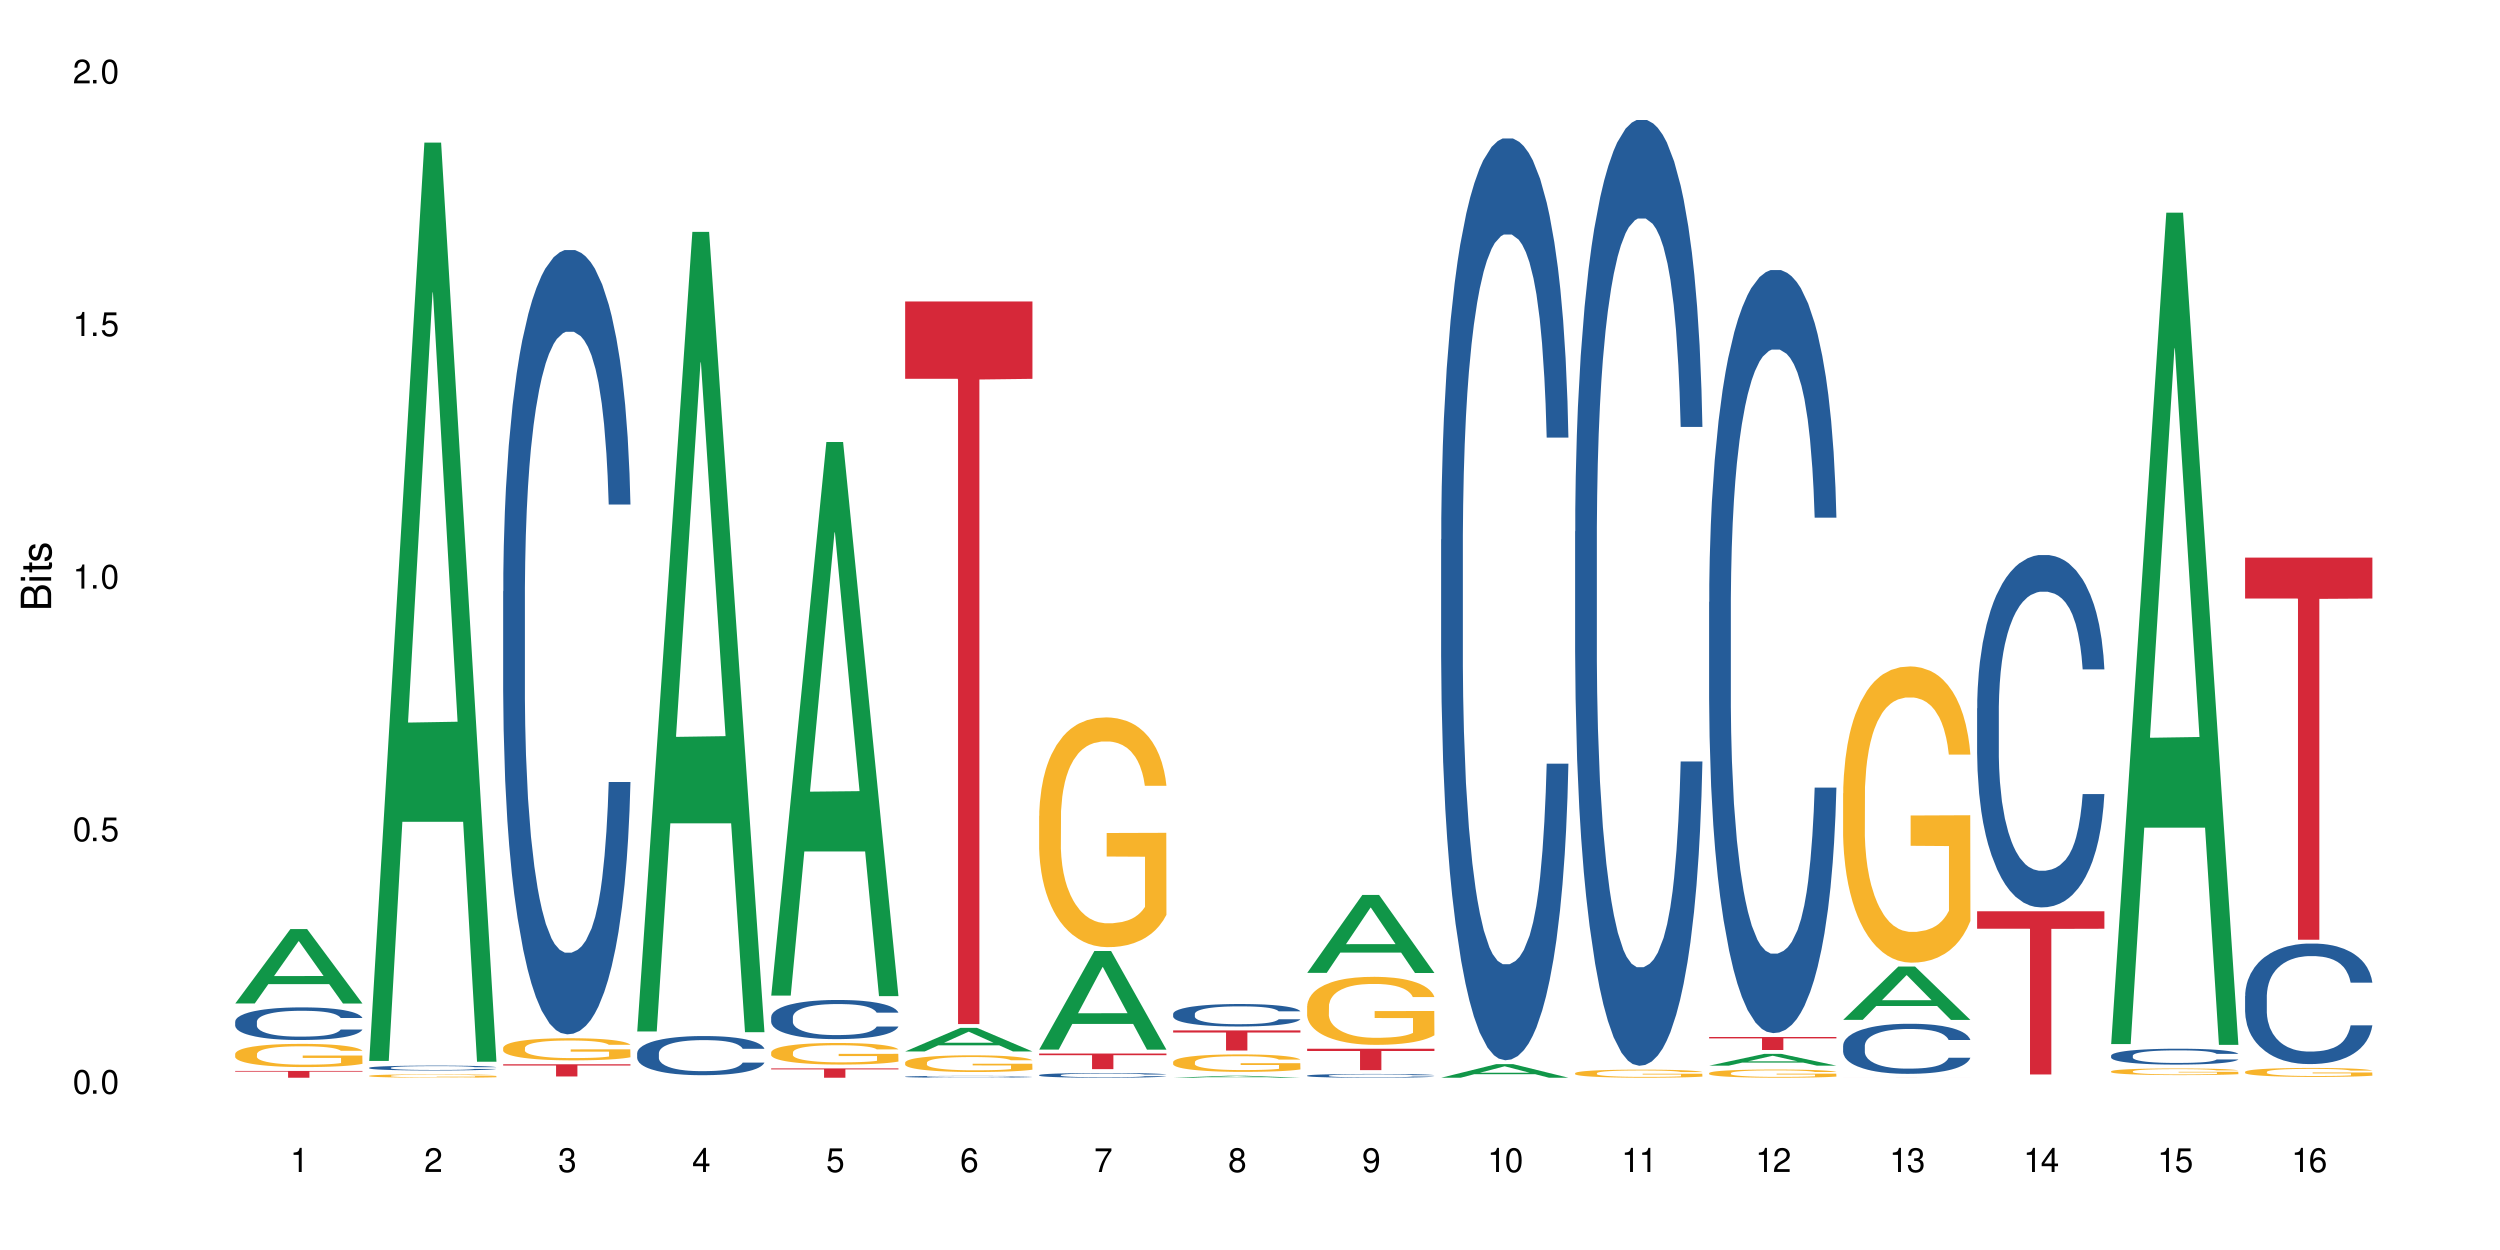 <?xml version="1.0" encoding="UTF-8"?>
<svg xmlns="http://www.w3.org/2000/svg" xmlns:xlink="http://www.w3.org/1999/xlink" width="720" height="360" viewBox="0 0 720 360">
<defs>
<g>
<g id="glyph-0-0">
</g>
<g id="glyph-0-1">
<path d="M 2.641 -6.938 C 2 -6.938 1.422 -6.656 1.078 -6.172 C 0.641 -5.562 0.406 -4.641 0.406 -3.359 C 0.406 -1.016 1.188 0.219 2.641 0.219 C 4.078 0.219 4.859 -1.016 4.859 -3.297 C 4.859 -4.641 4.656 -5.547 4.203 -6.172 C 3.844 -6.656 3.281 -6.938 2.641 -6.938 Z M 2.641 -6.188 C 3.547 -6.188 4 -5.25 4 -3.375 C 4 -1.406 3.562 -0.484 2.625 -0.484 C 1.734 -0.484 1.281 -1.438 1.281 -3.344 C 1.281 -5.25 1.734 -6.188 2.641 -6.188 Z M 2.641 -6.188 "/>
</g>
<g id="glyph-0-2">
<path d="M 1.828 -1 L 0.828 -1 L 0.828 0 L 1.828 0 Z M 1.828 -1 "/>
</g>
<g id="glyph-0-3">
<path d="M 4.562 -6.797 L 1.062 -6.797 L 0.547 -3.094 L 1.328 -3.094 C 1.719 -3.562 2.047 -3.734 2.578 -3.734 C 3.484 -3.734 4.062 -3.109 4.062 -2.094 C 4.062 -1.125 3.484 -0.531 2.578 -0.531 C 1.828 -0.531 1.375 -0.906 1.188 -1.672 L 0.328 -1.672 C 0.453 -1.109 0.547 -0.844 0.75 -0.594 C 1.125 -0.078 1.828 0.219 2.594 0.219 C 3.969 0.219 4.922 -0.781 4.922 -2.219 C 4.922 -3.562 4.031 -4.484 2.719 -4.484 C 2.25 -4.484 1.859 -4.359 1.469 -4.062 L 1.734 -5.969 L 4.562 -5.969 Z M 4.562 -6.797 "/>
</g>
<g id="glyph-0-4">
<path d="M 2.484 -4.938 L 2.484 0 L 3.328 0 L 3.328 -6.938 L 2.766 -6.938 C 2.469 -5.875 2.281 -5.734 0.984 -5.562 L 0.984 -4.938 Z M 2.484 -4.938 "/>
</g>
<g id="glyph-0-5">
<path d="M 4.859 -0.828 L 1.281 -0.828 C 1.359 -1.406 1.672 -1.781 2.5 -2.281 L 3.469 -2.828 C 4.406 -3.344 4.906 -4.062 4.906 -4.906 C 4.906 -5.484 4.672 -6.031 4.266 -6.406 C 3.859 -6.766 3.375 -6.938 2.719 -6.938 C 1.859 -6.938 1.219 -6.625 0.844 -6.031 C 0.609 -5.672 0.5 -5.234 0.484 -4.531 L 1.328 -4.531 C 1.359 -5.016 1.406 -5.281 1.531 -5.516 C 1.75 -5.938 2.188 -6.203 2.703 -6.203 C 3.469 -6.203 4.031 -5.641 4.031 -4.891 C 4.031 -4.344 3.719 -3.859 3.125 -3.516 L 2.234 -3 C 0.812 -2.172 0.406 -1.531 0.328 -0.016 L 4.859 -0.016 Z M 4.859 -0.828 "/>
</g>
<g id="glyph-0-6">
<path d="M 2.125 -3.188 L 2.578 -3.188 C 3.5 -3.188 3.984 -2.766 3.984 -1.922 C 3.984 -1.062 3.469 -0.531 2.594 -0.531 C 1.656 -0.531 1.203 -1 1.156 -2.016 L 0.312 -2.016 C 0.344 -1.453 0.438 -1.094 0.609 -0.781 C 0.953 -0.109 1.625 0.219 2.547 0.219 C 3.953 0.219 4.859 -0.625 4.859 -1.938 C 4.859 -2.828 4.516 -3.297 3.703 -3.594 C 4.344 -3.844 4.656 -4.328 4.656 -5.031 C 4.656 -6.219 3.875 -6.938 2.578 -6.938 C 1.203 -6.938 0.484 -6.172 0.453 -4.703 L 1.297 -4.703 C 1.312 -5.125 1.344 -5.359 1.453 -5.578 C 1.641 -5.969 2.062 -6.203 2.594 -6.203 C 3.344 -6.203 3.797 -5.75 3.797 -5 C 3.797 -4.516 3.609 -4.219 3.25 -4.047 C 3.016 -3.953 2.703 -3.922 2.125 -3.906 Z M 2.125 -3.188 "/>
</g>
<g id="glyph-0-7">
<path d="M 3.141 -1.672 L 3.141 0 L 3.984 0 L 3.984 -1.672 L 4.984 -1.672 L 4.984 -2.438 L 3.984 -2.438 L 3.984 -6.938 L 3.359 -6.938 L 0.266 -2.578 L 0.266 -1.672 Z M 3.141 -2.438 L 1 -2.438 L 3.141 -5.5 Z M 3.141 -2.438 "/>
</g>
<g id="glyph-0-8">
<path d="M 4.781 -5.125 C 4.609 -6.266 3.891 -6.938 2.844 -6.938 C 2.094 -6.938 1.422 -6.578 1.031 -5.953 C 0.594 -5.266 0.406 -4.422 0.406 -3.172 C 0.406 -2 0.578 -1.25 0.984 -0.641 C 1.359 -0.078 1.953 0.219 2.703 0.219 C 3.984 0.219 4.922 -0.75 4.922 -2.094 C 4.922 -3.375 4.062 -4.281 2.844 -4.281 C 2.172 -4.281 1.641 -4.031 1.281 -3.516 C 1.281 -5.234 1.828 -6.188 2.797 -6.188 C 3.391 -6.188 3.797 -5.797 3.938 -5.125 Z M 2.734 -3.531 C 3.547 -3.531 4.062 -2.953 4.062 -2.031 C 4.062 -1.156 3.484 -0.531 2.703 -0.531 C 1.922 -0.531 1.328 -1.188 1.328 -2.078 C 1.328 -2.938 1.906 -3.531 2.734 -3.531 Z M 2.734 -3.531 "/>
</g>
<g id="glyph-0-9">
<path d="M 4.984 -6.797 L 0.438 -6.797 L 0.438 -5.969 L 4.109 -5.969 C 2.5 -3.656 1.828 -2.234 1.328 0 L 2.219 0 C 2.594 -2.172 3.453 -4.047 4.984 -6.094 Z M 4.984 -6.797 "/>
</g>
<g id="glyph-0-10">
<path d="M 3.75 -3.656 C 4.469 -4.094 4.688 -4.438 4.688 -5.078 C 4.688 -6.172 3.844 -6.938 2.641 -6.938 C 1.438 -6.938 0.594 -6.172 0.594 -5.094 C 0.594 -4.438 0.812 -4.094 1.516 -3.656 C 0.734 -3.266 0.359 -2.703 0.359 -1.922 C 0.359 -0.656 1.281 0.219 2.641 0.219 C 3.984 0.219 4.922 -0.656 4.922 -1.922 C 4.922 -2.703 4.531 -3.266 3.75 -3.656 Z M 2.641 -6.188 C 3.359 -6.188 3.812 -5.75 3.812 -5.062 C 3.812 -4.406 3.344 -3.984 2.641 -3.984 C 1.922 -3.984 1.453 -4.406 1.453 -5.078 C 1.453 -5.75 1.922 -6.188 2.641 -6.188 Z M 2.641 -3.266 C 3.484 -3.266 4.062 -2.719 4.062 -1.906 C 4.062 -1.078 3.484 -0.531 2.625 -0.531 C 1.797 -0.531 1.219 -1.094 1.219 -1.906 C 1.219 -2.719 1.781 -3.266 2.641 -3.266 Z M 2.641 -3.266 "/>
</g>
<g id="glyph-0-11">
<path d="M 0.516 -1.578 C 0.672 -0.453 1.406 0.219 2.438 0.219 C 3.188 0.219 3.859 -0.141 4.266 -0.766 C 4.688 -1.453 4.891 -2.297 4.891 -3.547 C 4.891 -4.719 4.703 -5.453 4.312 -6.078 C 3.938 -6.641 3.344 -6.938 2.594 -6.938 C 1.297 -6.938 0.359 -5.969 0.359 -4.625 C 0.359 -3.344 1.234 -2.453 2.453 -2.453 C 3.094 -2.453 3.578 -2.672 4.016 -3.203 C 4 -1.484 3.469 -0.531 2.5 -0.531 C 1.906 -0.531 1.484 -0.906 1.359 -1.578 Z M 2.578 -6.203 C 3.375 -6.203 3.969 -5.531 3.969 -4.641 C 3.969 -3.797 3.391 -3.188 2.547 -3.188 C 1.734 -3.188 1.234 -3.766 1.234 -4.688 C 1.234 -5.562 1.797 -6.203 2.578 -6.203 Z M 2.578 -6.203 "/>
</g>
<g id="glyph-1-0">
</g>
<g id="glyph-1-1">
<path d="M 0 -0.953 L 0 -4.891 C 0 -5.719 -0.234 -6.344 -0.734 -6.797 C -1.188 -7.234 -1.812 -7.469 -2.5 -7.469 C -3.547 -7.469 -4.188 -7 -4.625 -5.875 C -4.984 -6.688 -5.625 -7.094 -6.531 -7.094 C -7.172 -7.094 -7.734 -6.859 -8.141 -6.391 C -8.562 -5.922 -8.75 -5.344 -8.75 -4.5 L -8.75 -0.953 Z M -4.984 -2.062 L -7.766 -2.062 L -7.766 -4.219 C -7.766 -4.844 -7.688 -5.203 -7.453 -5.5 C -7.219 -5.812 -6.859 -5.969 -6.375 -5.969 C -5.891 -5.969 -5.531 -5.812 -5.297 -5.5 C -5.062 -5.203 -4.984 -4.844 -4.984 -4.219 Z M -0.984 -2.062 L -4 -2.062 L -4 -4.781 C -4 -5.766 -3.438 -6.359 -2.484 -6.359 C -1.547 -6.359 -0.984 -5.766 -0.984 -4.781 Z M -0.984 -2.062 "/>
</g>
<g id="glyph-1-2">
<path d="M -6.281 -1.797 L -6.281 -0.797 L 0 -0.797 L 0 -1.797 Z M -8.75 -1.797 L -8.75 -0.797 L -7.484 -0.797 L -7.484 -1.797 Z M -8.75 -1.797 "/>
</g>
<g id="glyph-1-3">
<path d="M -6.281 -3.047 L -6.281 -2.016 L -8.016 -2.016 L -8.016 -1.016 L -6.281 -1.016 L -6.281 -0.172 L -5.469 -0.172 L -5.469 -1.016 L -0.719 -1.016 C -0.078 -1.016 0.281 -1.453 0.281 -2.234 C 0.281 -2.5 0.25 -2.719 0.188 -3.047 L -0.641 -3.047 C -0.609 -2.906 -0.594 -2.766 -0.594 -2.562 C -0.594 -2.141 -0.719 -2.016 -1.156 -2.016 L -5.469 -2.016 L -5.469 -3.047 Z M -6.281 -3.047 "/>
</g>
<g id="glyph-1-4">
<path d="M -4.531 -5.25 C -5.766 -5.25 -6.469 -4.422 -6.469 -2.969 C -6.469 -1.516 -5.719 -0.562 -4.547 -0.562 C -3.562 -0.562 -3.094 -1.062 -2.734 -2.562 L -2.516 -3.484 C -2.344 -4.188 -2.094 -4.469 -1.641 -4.469 C -1.047 -4.469 -0.641 -3.875 -0.641 -3 C -0.641 -2.453 -0.797 -2 -1.062 -1.75 C -1.25 -1.594 -1.422 -1.531 -1.875 -1.469 L -1.875 -0.406 C -0.422 -0.453 0.281 -1.266 0.281 -2.922 C 0.281 -4.5 -0.5 -5.516 -1.719 -5.516 C -2.656 -5.516 -3.172 -4.984 -3.469 -3.734 L -3.703 -2.766 C -3.891 -1.953 -4.156 -1.609 -4.594 -1.609 C -5.188 -1.609 -5.547 -2.125 -5.547 -2.938 C -5.547 -3.75 -5.203 -4.172 -4.531 -4.203 Z M -4.531 -5.25 "/>
</g>
</g>
</defs>
<rect x="-72" y="-36" width="864" height="432" fill="rgb(100%, 100%, 100%)" fill-opacity="1"/>
<path fill-rule="nonzero" fill="rgb(6.275%, 58.824%, 28.235%)" fill-opacity="1" d="M 67.73 289.004 L 67.77 288.984 L 83.633 267.574 L 88.449 267.574 L 104.391 289.027 L 98.789 289.027 L 94.797 283.426 L 77.289 283.426 L 73.371 289.004 L 67.73 289.004 L 78.973 281.109 L 93.191 281.09 L 86.102 271.082 L 86.023 271.059 L 85.945 271.121 L 78.934 281.09 L 78.973 281.109 Z M 67.73 289.004 "/>
<path fill-rule="nonzero" fill="rgb(14.51%, 36.078%, 60%)" fill-opacity="1" d="M 67.73 294.219 L 67.777 294.211 L 67.777 294.004 L 67.91 293.68 L 68.223 293.266 L 68.535 292.984 L 69.34 292.477 L 70.457 291.988 L 71.621 291.609 L 72.469 291.387 L 73.23 291.215 L 74.973 290.898 L 76.09 290.734 L 77.297 290.59 L 78.773 290.441 L 79.848 290.355 L 82.262 290.219 L 84.051 290.16 L 85.434 290.133 L 88.43 290.133 L 90.219 290.168 L 91.516 290.211 L 92.945 290.281 L 94.152 290.355 L 96.254 290.547 L 98.133 290.785 L 98.98 290.922 L 100.324 291.191 L 101.352 291.445 L 102.066 291.672 L 102.871 291.988 L 103.586 292.375 L 104.125 292.812 L 104.391 293.18 L 98.133 293.18 L 97.82 292.836 L 97.461 292.57 L 96.793 292.219 L 96.121 291.973 L 95.184 291.723 L 94.332 291.559 L 93.172 291.395 L 92.141 291.293 L 91.07 291.215 L 90.039 291.164 L 88.074 291.113 L 85.793 291.113 L 84.945 291.129 L 83.199 291.199 L 82.262 291.258 L 80.918 291.379 L 79.98 291.488 L 78.863 291.66 L 78.102 291.809 L 77.164 292.031 L 76.492 292.227 L 75.734 292.512 L 75.285 292.727 L 74.883 292.965 L 74.527 293.25 L 74.258 293.551 L 74.078 293.867 L 73.988 294.176 L 73.988 295.508 L 74.078 295.816 L 74.305 296.176 L 74.883 296.699 L 75.734 297.156 L 76.719 297.516 L 77.656 297.773 L 78.191 297.895 L 78.906 298.031 L 80.027 298.203 L 81.637 298.375 L 82.574 298.445 L 84.004 298.512 L 85.48 298.547 L 87.449 298.547 L 89.191 298.512 L 90.352 298.469 L 91.559 298.402 L 93.215 298.254 L 94.242 298.117 L 95.137 297.953 L 95.809 297.793 L 96.254 297.652 L 96.926 297.387 L 97.461 297.098 L 97.863 296.797 L 98.133 296.504 L 104.391 296.504 L 104.125 296.848 L 103.723 297.184 L 103.32 297.43 L 102.691 297.73 L 101.977 297.996 L 100.949 298.297 L 100.102 298.496 L 98.98 298.711 L 97.953 298.871 L 96.836 299.02 L 95.184 299.191 L 94.109 299.277 L 92.945 299.355 L 91.559 299.422 L 89.816 299.48 L 87.938 299.516 L 86.195 299.523 L 84.316 299.508 L 82.934 299.473 L 81.098 299.398 L 78.82 299.242 L 77.164 299.078 L 75.867 298.914 L 74.75 298.742 L 73.5 298.512 L 71.891 298.133 L 70.906 297.844 L 70.234 297.602 L 69.473 297.266 L 68.938 296.969 L 68.312 296.488 L 67.863 295.875 L 67.73 295.406 Z M 67.73 294.219 "/>
<path fill-rule="nonzero" fill="rgb(96.863%, 70.196%, 16.863%)" fill-opacity="1" d="M 67.73 303.496 L 67.777 303.492 L 67.777 303.371 L 67.953 303.094 L 68.402 302.715 L 68.984 302.406 L 69.609 302.16 L 70.012 302.031 L 70.684 301.848 L 71.262 301.715 L 72.738 301.438 L 74.617 301.184 L 75.645 301.074 L 76.809 300.969 L 78.461 300.852 L 79.223 300.809 L 81.547 300.711 L 84.184 300.652 L 87.09 300.633 L 88.43 300.641 L 90.266 300.664 L 92.77 300.73 L 94.199 300.793 L 95.316 300.852 L 96.477 300.934 L 97.91 301.055 L 99.25 301.203 L 100.324 301.348 L 101.395 301.531 L 102.289 301.727 L 103.051 301.941 L 103.723 302.195 L 104.125 302.41 L 104.391 302.625 L 98.176 302.625 L 97.82 302.41 L 97.418 302.246 L 96.746 302.043 L 96.074 301.898 L 95.406 301.781 L 94.152 301.621 L 93.082 301.523 L 91.738 301.438 L 90.441 301.383 L 88.969 301.348 L 88.074 301.336 L 85.703 301.336 L 83.559 301.379 L 82.305 301.426 L 81.41 301.477 L 80.16 301.566 L 79.398 301.641 L 78.953 301.691 L 77.613 301.879 L 76.719 302.051 L 76.227 302.168 L 75.602 302.348 L 75.152 302.516 L 74.66 302.758 L 74.391 302.941 L 74.035 303.359 L 73.988 304.457 L 74.125 304.688 L 74.391 304.941 L 74.75 305.16 L 75.285 305.391 L 75.824 305.57 L 76.762 305.809 L 77.566 305.965 L 78.191 306.07 L 79.398 306.234 L 79.891 306.289 L 81.055 306.398 L 82.262 306.484 L 83.738 306.559 L 84.855 306.594 L 86.641 306.625 L 88.922 306.625 L 91.605 306.59 L 93.305 306.539 L 94.465 306.492 L 95.227 306.449 L 96.164 306.383 L 96.836 306.32 L 97.461 306.254 L 98.223 306.148 L 98.223 304.688 L 87.18 304.684 L 87.18 304 L 104.348 303.992 L 104.391 306.383 L 103.453 306.547 L 102.289 306.703 L 101.172 306.828 L 100.012 306.93 L 98.355 307.047 L 97.016 307.121 L 94.957 307.207 L 93.082 307.262 L 91.113 307.297 L 89.371 307.316 L 87.312 307.32 L 85.48 307.309 L 83.512 307.273 L 81.949 307.223 L 80.516 307.164 L 79.086 307.082 L 77.297 306.957 L 76.137 306.852 L 74.93 306.723 L 73.723 306.57 L 72.648 306.406 L 71.934 306.277 L 71.219 306.129 L 70.457 305.949 L 69.742 305.738 L 69.207 305.551 L 68.715 305.336 L 68.355 305.137 L 68 304.859 L 67.82 304.641 L 67.73 304.449 Z M 67.73 303.496 "/>
<path fill-rule="nonzero" fill="rgb(83.922%, 15.686%, 22.353%)" fill-opacity="1" d="M 67.73 308.43 L 104.391 308.43 L 104.391 308.641 L 89.113 308.641 L 89.113 310.387 L 82.965 310.387 L 82.965 308.645 L 82.875 308.641 L 67.73 308.641 Z M 67.73 308.43 "/>
<path fill-rule="nonzero" fill="rgb(6.275%, 58.824%, 28.235%)" fill-opacity="1" d="M 106.32 305.543 L 106.359 305.293 L 122.223 41.062 L 127.039 41.062 L 142.98 305.789 L 137.383 305.789 L 133.387 236.688 L 115.879 236.688 L 111.961 305.543 L 106.32 305.543 L 117.562 208.102 L 131.781 207.855 L 124.691 84.312 L 124.613 84.066 L 124.535 84.812 L 117.523 207.855 L 117.562 208.102 Z M 106.32 305.543 "/>
<path fill-rule="nonzero" fill="rgb(14.51%, 36.078%, 60%)" fill-opacity="1" d="M 106.32 307.508 L 106.367 307.508 L 106.367 307.477 L 106.5 307.426 L 106.812 307.367 L 107.125 307.324 L 107.93 307.246 L 109.047 307.176 L 110.211 307.117 L 111.059 307.086 L 111.82 307.059 L 113.562 307.012 L 114.684 306.988 L 115.891 306.965 L 117.363 306.945 L 118.438 306.934 L 120.852 306.91 L 122.641 306.902 L 124.027 306.898 L 127.02 306.898 L 128.809 306.902 L 130.105 306.91 L 131.535 306.922 L 132.742 306.934 L 134.844 306.961 L 136.723 306.996 L 137.574 307.016 L 138.914 307.055 L 139.941 307.094 L 140.656 307.129 L 141.461 307.176 L 142.176 307.234 L 142.715 307.297 L 142.98 307.352 L 136.723 307.352 L 136.41 307.301 L 136.051 307.262 L 135.383 307.211 L 134.711 307.172 L 133.773 307.137 L 132.922 307.109 L 131.762 307.086 L 130.73 307.07 L 129.66 307.059 L 128.629 307.051 L 126.664 307.043 L 124.383 307.043 L 123.535 307.047 L 121.789 307.059 L 120.852 307.066 L 119.512 307.086 L 118.57 307.102 L 117.453 307.125 L 116.695 307.148 L 115.754 307.18 L 115.086 307.211 L 114.324 307.254 L 113.879 307.285 L 113.473 307.32 L 113.117 307.363 L 112.848 307.406 L 112.668 307.457 L 112.582 307.5 L 112.582 307.699 L 112.668 307.746 L 112.895 307.801 L 113.473 307.879 L 114.324 307.945 L 115.309 308 L 116.246 308.039 L 116.781 308.055 L 117.5 308.074 L 118.617 308.102 L 120.227 308.129 L 121.164 308.137 L 122.594 308.148 L 124.07 308.152 L 126.039 308.152 L 127.781 308.148 L 128.945 308.141 L 130.152 308.133 L 131.805 308.109 L 132.832 308.09 L 133.727 308.066 L 134.398 308.039 L 134.844 308.02 L 135.516 307.98 L 136.051 307.938 L 136.453 307.891 L 136.723 307.848 L 142.98 307.848 L 142.715 307.898 L 142.312 307.949 L 141.91 307.988 L 141.281 308.031 L 140.566 308.07 L 139.539 308.117 L 138.691 308.145 L 137.574 308.176 L 136.543 308.203 L 135.426 308.223 L 133.773 308.25 L 132.699 308.262 L 131.535 308.273 L 130.152 308.285 L 128.406 308.293 L 126.531 308.297 L 122.906 308.297 L 121.523 308.289 L 119.688 308.281 L 117.41 308.258 L 115.754 308.23 L 114.457 308.207 L 113.34 308.184 L 112.09 308.148 L 110.48 308.09 L 109.496 308.047 L 108.824 308.012 L 108.066 307.961 L 107.527 307.918 L 106.902 307.844 L 106.457 307.754 L 106.32 307.684 Z M 106.32 307.508 "/>
<path fill-rule="nonzero" fill="rgb(96.863%, 70.196%, 16.863%)" fill-opacity="1" d="M 106.32 309.828 L 106.367 309.828 L 106.367 309.809 L 106.543 309.77 L 106.992 309.711 L 107.574 309.668 L 108.199 309.629 L 108.602 309.613 L 109.273 309.586 L 109.852 309.566 L 111.328 309.523 L 113.207 309.488 L 114.234 309.473 L 115.398 309.457 L 117.051 309.438 L 117.812 309.434 L 120.137 309.418 L 122.773 309.41 L 125.68 309.406 L 127.02 309.406 L 128.855 309.41 L 131.359 309.422 L 132.789 309.43 L 133.906 309.438 L 135.07 309.449 L 136.5 309.469 L 137.84 309.488 L 138.914 309.512 L 139.988 309.539 L 140.879 309.566 L 141.641 309.598 L 142.312 309.637 L 142.715 309.668 L 142.98 309.699 L 136.77 309.699 L 136.41 309.668 L 136.008 309.645 L 135.336 309.613 L 134.668 309.594 L 133.996 309.574 L 132.742 309.551 L 131.672 309.539 L 130.328 309.523 L 129.031 309.516 L 127.559 309.512 L 126.664 309.508 L 124.293 309.508 L 122.148 309.516 L 120.895 309.523 L 120.004 309.531 L 118.75 309.543 L 117.988 309.555 L 117.543 309.562 L 116.203 309.59 L 115.309 309.613 L 114.816 309.633 L 114.191 309.66 L 113.742 309.684 L 113.25 309.719 L 112.984 309.746 L 112.625 309.805 L 112.582 309.969 L 112.715 310.004 L 112.984 310.039 L 113.34 310.07 L 113.879 310.105 L 114.414 310.133 L 115.352 310.168 L 116.156 310.188 L 116.781 310.203 L 117.988 310.23 L 118.48 310.238 L 119.645 310.254 L 120.852 310.266 L 122.328 310.277 L 123.445 310.281 L 125.234 310.285 L 127.512 310.285 L 130.195 310.281 L 131.895 310.273 L 133.059 310.266 L 133.816 310.262 L 134.754 310.25 L 135.426 310.242 L 136.051 310.23 L 136.812 310.215 L 136.812 310.004 L 125.77 310 L 125.77 309.902 L 142.938 309.898 L 142.98 310.25 L 142.043 310.273 L 140.879 310.297 L 139.762 310.316 L 138.602 310.332 L 136.945 310.348 L 135.605 310.359 L 133.547 310.371 L 131.672 310.379 L 129.703 310.387 L 124.07 310.387 L 122.102 310.383 L 120.539 310.375 L 119.109 310.367 L 117.676 310.355 L 115.891 310.336 L 114.727 310.32 L 113.52 310.301 L 112.312 310.277 L 111.238 310.254 L 109.809 310.215 L 109.047 310.188 L 108.332 310.156 L 107.797 310.129 L 107.305 310.098 L 106.945 310.066 L 106.59 310.027 L 106.41 309.996 L 106.32 309.969 Z M 106.32 309.828 "/>
<path fill-rule="nonzero" fill="rgb(14.51%, 36.078%, 60%)" fill-opacity="1" d="M 144.91 170.297 L 144.957 170.09 L 144.957 165.133 L 145.09 157.289 L 145.402 147.375 L 145.715 140.562 L 146.52 128.379 L 147.641 116.613 L 148.801 107.527 L 149.652 102.16 L 150.41 98.027 L 152.156 90.391 L 153.273 86.465 L 154.48 82.957 L 155.953 79.445 L 157.027 77.383 L 159.441 74.078 L 161.23 72.633 L 162.617 72.012 L 165.613 72.012 L 167.398 72.84 L 168.695 73.871 L 170.129 75.523 L 171.336 77.383 L 173.434 81.922 L 175.312 87.703 L 176.164 91.008 L 177.504 97.41 L 178.531 103.605 L 179.246 108.973 L 180.051 116.613 L 180.77 125.902 L 181.305 136.434 L 181.574 145.312 L 175.312 145.312 L 175 137.051 L 174.645 130.652 L 173.973 122.188 L 173.301 116.199 L 172.363 110.211 L 171.512 106.289 L 170.352 102.363 L 169.324 99.887 L 168.25 98.027 L 167.223 96.789 L 165.254 95.551 L 162.973 95.551 L 162.125 95.965 L 160.379 97.617 L 159.441 99.062 L 158.102 101.953 L 157.16 104.637 L 156.043 108.766 L 155.285 112.277 L 154.344 117.645 L 153.676 122.395 L 152.914 129.207 L 152.469 134.367 L 152.066 140.148 L 151.707 146.965 L 151.438 154.191 L 151.262 161.828 L 151.172 169.262 L 151.172 201.266 L 151.262 208.699 L 151.484 217.371 L 152.066 229.965 L 152.914 240.91 L 153.898 249.582 L 154.836 255.777 L 155.375 258.668 L 156.09 261.969 L 157.207 266.102 L 158.816 270.23 L 159.754 271.883 L 161.184 273.531 L 162.66 274.359 L 164.629 274.359 L 166.371 273.531 L 167.535 272.5 L 168.742 270.848 L 170.395 267.34 L 171.422 264.035 L 172.316 260.113 L 172.988 256.188 L 173.434 252.887 L 174.105 246.484 L 174.645 239.465 L 175.047 232.238 L 175.312 225.219 L 181.574 225.219 L 181.305 233.477 L 180.902 241.527 L 180.5 247.516 L 179.875 254.742 L 179.156 261.145 L 178.129 268.371 L 177.281 273.121 L 176.164 278.281 L 175.133 282.203 L 174.016 285.715 L 172.363 289.844 L 171.289 291.91 L 170.129 293.766 L 168.742 295.418 L 166.996 296.863 L 165.121 297.691 L 163.375 297.898 L 161.5 297.484 L 160.113 296.656 L 158.281 294.801 L 156 291.082 L 154.344 287.16 L 153.047 283.238 L 151.93 279.109 L 150.68 273.531 L 149.07 264.449 L 148.086 257.43 L 147.414 251.645 L 146.656 243.594 L 146.117 236.367 L 145.492 224.805 L 145.047 210.145 L 144.91 198.789 Z M 144.91 170.297 "/>
<path fill-rule="nonzero" fill="rgb(96.863%, 70.196%, 16.863%)" fill-opacity="1" d="M 144.91 301.742 L 144.957 301.734 L 144.957 301.617 L 145.137 301.355 L 145.582 300.992 L 146.164 300.695 L 146.789 300.465 L 147.191 300.34 L 147.863 300.164 L 148.445 300.035 L 149.918 299.773 L 151.797 299.531 L 152.824 299.426 L 153.988 299.324 L 155.641 299.215 L 156.402 299.172 L 158.727 299.082 L 161.363 299.023 L 164.27 299.004 L 165.613 299.012 L 167.445 299.035 L 169.949 299.098 L 171.379 299.156 L 172.496 299.215 L 173.66 299.289 L 175.09 299.406 L 176.43 299.547 L 177.504 299.688 L 178.578 299.863 L 179.473 300.047 L 180.23 300.254 L 180.902 300.496 L 181.305 300.703 L 181.574 300.906 L 175.359 300.906 L 175 300.703 L 174.598 300.543 L 173.926 300.352 L 173.258 300.211 L 172.586 300.102 L 171.336 299.949 L 170.262 299.855 L 168.922 299.773 L 167.625 299.723 L 166.148 299.688 L 165.254 299.676 L 162.883 299.676 L 160.738 299.715 L 159.488 299.762 L 158.594 299.809 L 157.34 299.898 L 156.582 299.969 L 156.133 300.016 L 154.793 300.195 L 153.898 300.359 L 153.406 300.469 L 152.781 300.645 L 152.332 300.801 L 151.84 301.035 L 151.574 301.211 L 151.215 301.605 L 151.172 302.656 L 151.305 302.879 L 151.574 303.117 L 151.93 303.328 L 152.469 303.547 L 153.004 303.719 L 153.941 303.945 L 154.746 304.098 L 155.375 304.195 L 156.582 304.355 L 157.07 304.406 L 158.234 304.512 L 159.441 304.594 L 160.918 304.664 L 162.035 304.699 L 163.824 304.727 L 166.102 304.727 L 168.785 304.691 L 170.484 304.645 L 171.648 304.598 L 172.406 304.559 L 173.348 304.492 L 174.016 304.434 L 174.645 304.371 L 175.402 304.273 L 175.402 302.879 L 164.359 302.871 L 164.359 302.219 L 181.527 302.211 L 181.574 304.492 L 180.633 304.652 L 179.473 304.805 L 178.352 304.918 L 177.191 305.02 L 175.535 305.129 L 174.195 305.199 L 172.141 305.281 L 170.262 305.332 L 168.293 305.367 L 166.551 305.387 L 164.492 305.391 L 162.66 305.379 L 160.695 305.344 L 159.129 305.297 L 157.699 305.242 L 156.266 305.164 L 154.48 305.043 L 153.316 304.941 L 152.109 304.82 L 150.902 304.676 L 149.828 304.516 L 149.113 304.395 L 148.398 304.254 L 147.641 304.078 L 146.922 303.883 L 146.387 303.699 L 145.895 303.496 L 145.539 303.305 L 145.18 303.043 L 145 302.832 L 144.91 302.648 Z M 144.91 301.742 "/>
<path fill-rule="nonzero" fill="rgb(83.922%, 15.686%, 22.353%)" fill-opacity="1" d="M 144.91 306.5 L 181.574 306.5 L 181.574 306.879 L 166.293 306.883 L 166.293 310.031 L 160.145 310.031 L 160.145 306.883 L 160.059 306.879 L 144.91 306.879 Z M 144.91 306.5 "/>
<path fill-rule="nonzero" fill="rgb(6.275%, 58.824%, 28.235%)" fill-opacity="1" d="M 183.5 297.062 L 183.543 296.848 L 199.402 66.785 L 204.223 66.785 L 220.164 297.277 L 214.562 297.277 L 210.566 237.113 L 193.059 237.113 L 189.141 297.062 L 183.5 297.062 L 194.742 212.223 L 208.961 212.008 L 201.871 104.441 L 201.793 104.227 L 201.715 104.875 L 194.703 212.008 L 194.742 212.223 Z M 183.5 297.062 "/>
<path fill-rule="nonzero" fill="rgb(14.51%, 36.078%, 60%)" fill-opacity="1" d="M 183.5 303.293 L 183.547 303.281 L 183.547 303.035 L 183.68 302.645 L 183.992 302.148 L 184.309 301.809 L 185.113 301.199 L 186.23 300.613 L 187.391 300.16 L 188.242 299.891 L 189 299.684 L 190.746 299.305 L 191.863 299.109 L 193.07 298.934 L 194.543 298.758 L 195.617 298.656 L 198.031 298.488 L 199.82 298.418 L 201.207 298.387 L 204.203 298.387 L 205.988 298.43 L 207.285 298.48 L 208.719 298.562 L 209.926 298.656 L 212.027 298.883 L 213.902 299.172 L 214.754 299.336 L 216.094 299.652 L 217.121 299.965 L 217.84 300.23 L 218.645 300.613 L 219.359 301.078 L 219.895 301.602 L 220.164 302.047 L 213.902 302.047 L 213.59 301.633 L 213.234 301.312 L 212.562 300.891 L 211.891 300.594 L 210.953 300.293 L 210.102 300.098 L 208.941 299.902 L 207.914 299.777 L 206.84 299.684 L 205.812 299.625 L 203.844 299.562 L 201.562 299.562 L 200.715 299.582 L 198.973 299.664 L 198.031 299.738 L 196.691 299.883 L 195.754 300.016 L 194.633 300.223 L 193.875 300.395 L 192.934 300.664 L 192.266 300.902 L 191.504 301.242 L 191.059 301.5 L 190.656 301.789 L 190.297 302.129 L 190.031 302.488 L 189.852 302.871 L 189.762 303.242 L 189.762 304.836 L 189.852 305.207 L 190.074 305.641 L 190.656 306.27 L 191.504 306.816 L 192.488 307.25 L 193.426 307.559 L 193.965 307.703 L 194.68 307.867 L 195.797 308.074 L 197.406 308.281 L 198.344 308.363 L 199.777 308.445 L 201.25 308.484 L 203.219 308.484 L 204.961 308.445 L 206.125 308.395 L 207.332 308.309 L 208.984 308.137 L 210.016 307.969 L 210.906 307.773 L 211.578 307.578 L 212.027 307.414 L 212.695 307.094 L 213.234 306.742 L 213.637 306.383 L 213.902 306.031 L 220.164 306.031 L 219.895 306.445 L 219.492 306.848 L 219.09 307.145 L 218.465 307.508 L 217.75 307.824 L 216.719 308.188 L 215.871 308.422 L 214.754 308.68 L 213.727 308.879 L 212.605 309.051 L 210.953 309.258 L 209.879 309.363 L 208.719 309.453 L 207.332 309.535 L 205.586 309.609 L 203.711 309.648 L 201.965 309.66 L 200.09 309.641 L 198.703 309.598 L 196.871 309.504 L 194.59 309.32 L 192.934 309.125 L 191.641 308.93 L 190.52 308.723 L 189.27 308.445 L 187.66 307.992 L 186.676 307.641 L 186.004 307.352 L 185.246 306.949 L 184.711 306.59 L 184.082 306.012 L 183.637 305.281 L 183.5 304.715 Z M 183.5 303.293 "/>
<path fill-rule="nonzero" fill="rgb(6.275%, 58.824%, 28.235%)" fill-opacity="1" d="M 222.094 286.742 L 222.133 286.59 L 237.996 127.301 L 242.812 127.301 L 258.754 286.891 L 253.152 286.891 L 249.156 245.23 L 231.648 245.23 L 227.73 286.742 L 222.094 286.742 L 233.332 228 L 247.551 227.848 L 240.461 153.375 L 240.383 153.223 L 240.305 153.676 L 233.293 227.848 L 233.332 228 Z M 222.094 286.742 "/>
<path fill-rule="nonzero" fill="rgb(14.51%, 36.078%, 60%)" fill-opacity="1" d="M 222.094 292.902 L 222.137 292.895 L 222.137 292.645 L 222.27 292.254 L 222.586 291.758 L 222.898 291.418 L 223.703 290.812 L 224.82 290.223 L 225.98 289.77 L 226.832 289.504 L 227.59 289.297 L 229.336 288.914 L 230.453 288.719 L 231.66 288.543 L 233.137 288.367 L 234.207 288.266 L 236.621 288.102 L 238.41 288.027 L 239.797 288 L 242.793 288 L 244.582 288.039 L 245.879 288.09 L 247.309 288.172 L 248.516 288.266 L 250.617 288.492 L 252.492 288.781 L 253.344 288.945 L 254.684 289.266 L 255.715 289.574 L 256.43 289.844 L 257.234 290.223 L 257.949 290.688 L 258.484 291.215 L 258.754 291.656 L 252.492 291.656 L 252.18 291.242 L 251.824 290.926 L 251.152 290.504 L 250.48 290.203 L 249.543 289.906 L 248.695 289.707 L 247.531 289.512 L 246.504 289.391 L 245.43 289.297 L 244.402 289.234 L 242.434 289.172 L 240.156 289.172 L 239.305 289.195 L 237.562 289.277 L 236.621 289.348 L 235.281 289.492 L 234.344 289.625 L 233.227 289.832 L 232.465 290.008 L 231.527 290.273 L 230.855 290.512 L 230.094 290.852 L 229.648 291.109 L 229.246 291.398 L 228.887 291.738 L 228.621 292.098 L 228.441 292.48 L 228.352 292.852 L 228.352 294.449 L 228.441 294.82 L 228.664 295.254 L 229.246 295.883 L 230.094 296.426 L 231.078 296.859 L 232.016 297.168 L 232.555 297.312 L 233.27 297.477 L 234.387 297.684 L 235.996 297.891 L 236.934 297.973 L 238.367 298.055 L 239.84 298.098 L 241.809 298.098 L 243.551 298.055 L 244.715 298.004 L 245.922 297.922 L 247.574 297.746 L 248.605 297.582 L 249.5 297.387 L 250.168 297.191 L 250.617 297.023 L 251.285 296.707 L 251.824 296.355 L 252.227 295.996 L 252.492 295.645 L 258.754 295.645 L 258.484 296.055 L 258.082 296.457 L 257.68 296.758 L 257.055 297.117 L 256.34 297.438 L 255.309 297.797 L 254.461 298.035 L 253.344 298.293 L 252.316 298.488 L 251.199 298.664 L 249.543 298.871 L 248.469 298.973 L 247.309 299.066 L 245.922 299.148 L 244.18 299.219 L 242.301 299.262 L 240.559 299.27 L 238.68 299.25 L 237.293 299.211 L 235.461 299.117 L 233.18 298.93 L 231.527 298.734 L 230.23 298.539 L 229.113 298.332 L 227.859 298.055 L 226.25 297.602 L 225.266 297.25 L 224.598 296.965 L 223.836 296.562 L 223.301 296.199 L 222.672 295.625 L 222.227 294.891 L 222.094 294.324 Z M 222.094 292.902 "/>
<path fill-rule="nonzero" fill="rgb(96.863%, 70.196%, 16.863%)" fill-opacity="1" d="M 222.094 303.043 L 222.137 303.039 L 222.137 302.922 L 222.316 302.668 L 222.762 302.316 L 223.344 302.027 L 223.969 301.801 L 224.371 301.68 L 225.043 301.508 L 225.625 301.383 L 227.098 301.129 L 228.977 300.891 L 230.004 300.789 L 231.168 300.691 L 232.82 300.582 L 233.582 300.543 L 235.906 300.453 L 238.543 300.395 L 241.449 300.379 L 242.793 300.383 L 244.625 300.406 L 247.129 300.469 L 248.559 300.527 L 249.676 300.582 L 250.84 300.656 L 252.27 300.77 L 253.613 300.906 L 254.684 301.043 L 255.758 301.215 L 256.652 301.395 L 257.41 301.594 L 258.082 301.832 L 258.484 302.031 L 258.754 302.23 L 252.539 302.23 L 252.18 302.031 L 251.777 301.879 L 251.109 301.691 L 250.438 301.555 L 249.766 301.445 L 248.516 301.301 L 247.441 301.207 L 246.102 301.129 L 244.805 301.078 L 243.328 301.043 L 242.434 301.031 L 240.066 301.031 L 237.918 301.07 L 236.668 301.117 L 235.773 301.164 L 234.52 301.246 L 233.762 301.316 L 233.312 301.363 L 231.973 301.539 L 231.078 301.695 L 230.586 301.805 L 229.961 301.977 L 229.516 302.129 L 229.023 302.355 L 228.754 302.527 L 228.395 302.914 L 228.352 303.934 L 228.484 304.152 L 228.754 304.383 L 229.113 304.586 L 229.648 304.805 L 230.184 304.969 L 231.125 305.191 L 231.93 305.336 L 232.555 305.434 L 233.762 305.586 L 234.254 305.637 L 235.414 305.742 L 236.621 305.82 L 238.098 305.887 L 239.215 305.922 L 241.004 305.949 L 243.285 305.949 L 245.965 305.918 L 247.664 305.871 L 248.828 305.824 L 249.586 305.785 L 250.527 305.723 L 251.199 305.668 L 251.824 305.605 L 252.582 305.508 L 252.582 304.152 L 241.539 304.145 L 241.539 303.508 L 258.707 303.504 L 258.754 305.723 L 257.812 305.879 L 256.652 306.023 L 255.535 306.137 L 254.371 306.234 L 252.719 306.344 L 251.375 306.41 L 249.32 306.492 L 247.441 306.543 L 245.477 306.574 L 243.73 306.594 L 241.676 306.598 L 239.84 306.586 L 237.875 306.555 L 236.309 306.508 L 234.879 306.449 L 233.449 306.379 L 231.66 306.258 L 230.496 306.16 L 229.289 306.043 L 228.082 305.898 L 227.012 305.746 L 226.293 305.629 L 225.578 305.492 L 224.82 305.32 L 224.105 305.129 L 223.566 304.953 L 223.074 304.754 L 222.719 304.566 L 222.359 304.309 L 222.184 304.105 L 222.094 303.93 Z M 222.094 303.043 "/>
<path fill-rule="nonzero" fill="rgb(83.922%, 15.686%, 22.353%)" fill-opacity="1" d="M 222.094 307.707 L 258.754 307.707 L 258.754 307.992 L 243.473 307.996 L 243.473 310.387 L 237.328 310.387 L 237.328 308 L 237.238 307.992 L 222.094 307.992 Z M 222.094 307.707 "/>
<path fill-rule="nonzero" fill="rgb(6.275%, 58.824%, 28.235%)" fill-opacity="1" d="M 260.684 302.816 L 260.723 302.809 L 276.586 296.035 L 281.402 296.035 L 297.344 302.824 L 291.742 302.824 L 287.746 301.051 L 270.238 301.051 L 266.324 302.816 L 260.684 302.816 L 271.922 300.316 L 286.141 300.312 L 279.051 297.145 L 278.973 297.137 L 278.895 297.156 L 271.883 300.312 L 271.922 300.316 Z M 260.684 302.816 "/>
<path fill-rule="nonzero" fill="rgb(14.51%, 36.078%, 60%)" fill-opacity="1" d="M 260.684 310.086 L 260.727 310.086 L 260.727 310.074 L 260.863 310.055 L 261.176 310.031 L 261.488 310.016 L 262.293 309.984 L 263.41 309.957 L 264.57 309.938 L 265.422 309.922 L 266.184 309.914 L 267.926 309.895 L 269.043 309.887 L 270.25 309.879 L 271.727 309.871 L 272.797 309.863 L 275.211 309.855 L 277 309.852 L 281.383 309.852 L 283.172 309.855 L 284.469 309.855 L 285.898 309.859 L 287.105 309.863 L 289.207 309.875 L 291.086 309.891 L 291.934 309.898 L 293.273 309.91 L 294.305 309.926 L 295.02 309.938 L 295.824 309.957 L 296.539 309.98 L 297.074 310.004 L 297.344 310.027 L 291.086 310.027 L 290.77 310.008 L 290.414 309.992 L 289.742 309.973 L 289.074 309.957 L 288.133 309.941 L 287.285 309.934 L 286.121 309.922 L 285.094 309.918 L 284.02 309.914 L 282.992 309.91 L 281.023 309.906 L 278.746 309.906 L 277.895 309.91 L 276.152 309.914 L 275.211 309.914 L 273.871 309.922 L 272.934 309.93 L 271.816 309.938 L 271.055 309.949 L 270.117 309.961 L 269.445 309.973 L 268.684 309.988 L 268.238 310 L 267.836 310.012 L 267.477 310.031 L 267.211 310.047 L 267.031 310.066 L 266.941 310.082 L 266.941 310.16 L 267.031 310.176 L 267.254 310.195 L 267.836 310.227 L 268.684 310.254 L 269.668 310.273 L 270.609 310.289 L 271.145 310.297 L 271.859 310.305 L 272.977 310.312 L 274.586 310.324 L 275.527 310.328 L 276.957 310.332 L 282.141 310.332 L 283.305 310.328 L 284.512 310.324 L 286.168 310.316 L 287.195 310.309 L 288.09 310.297 L 288.758 310.289 L 289.207 310.281 L 289.879 310.266 L 290.414 310.25 L 290.816 310.234 L 291.086 310.215 L 297.344 310.215 L 297.074 310.234 L 296.672 310.254 L 296.27 310.27 L 295.645 310.285 L 294.93 310.301 L 293.902 310.32 L 293.051 310.328 L 291.934 310.344 L 290.906 310.352 L 289.789 310.359 L 288.133 310.371 L 287.059 310.375 L 285.898 310.379 L 284.512 310.383 L 282.77 310.387 L 275.883 310.387 L 274.051 310.383 L 271.77 310.371 L 270.117 310.363 L 268.82 310.355 L 267.703 310.344 L 266.449 310.332 L 264.84 310.309 L 263.855 310.293 L 263.188 310.277 L 262.426 310.258 L 261.891 310.242 L 261.266 310.215 L 260.816 310.18 L 260.684 310.152 Z M 260.684 310.086 "/>
<path fill-rule="nonzero" fill="rgb(96.863%, 70.196%, 16.863%)" fill-opacity="1" d="M 260.684 305.992 L 260.727 305.988 L 260.727 305.898 L 260.906 305.703 L 261.352 305.43 L 261.934 305.207 L 262.559 305.031 L 262.961 304.938 L 263.633 304.805 L 264.215 304.707 L 265.691 304.512 L 267.566 304.324 L 268.598 304.246 L 269.758 304.172 L 271.414 304.09 L 272.172 304.059 L 274.496 303.988 L 277.137 303.945 L 280.043 303.93 L 281.383 303.934 L 283.215 303.953 L 285.719 304 L 287.148 304.043 L 288.27 304.09 L 289.43 304.145 L 290.859 304.234 L 292.203 304.34 L 293.273 304.445 L 294.348 304.578 L 295.242 304.719 L 296.004 304.871 L 296.672 305.055 L 297.074 305.211 L 297.344 305.363 L 291.129 305.363 L 290.77 305.211 L 290.367 305.09 L 289.699 304.945 L 289.027 304.84 L 288.355 304.758 L 287.105 304.645 L 286.031 304.574 L 284.691 304.512 L 283.395 304.473 L 281.918 304.445 L 281.023 304.438 L 278.656 304.438 L 276.508 304.469 L 275.258 304.504 L 274.363 304.539 L 273.113 304.602 L 272.352 304.656 L 271.906 304.691 L 270.562 304.828 L 269.668 304.949 L 269.176 305.035 L 268.551 305.164 L 268.105 305.285 L 267.613 305.461 L 267.344 305.594 L 266.988 305.891 L 266.941 306.684 L 267.074 306.848 L 267.344 307.031 L 267.703 307.188 L 268.238 307.355 L 268.773 307.48 L 269.715 307.652 L 270.52 307.77 L 271.145 307.844 L 272.352 307.961 L 272.844 308 L 274.004 308.082 L 275.211 308.141 L 276.688 308.195 L 277.805 308.223 L 279.594 308.242 L 281.875 308.242 L 284.559 308.215 L 286.254 308.18 L 287.418 308.145 L 288.18 308.117 L 289.117 308.066 L 289.789 308.023 L 290.414 307.973 L 291.172 307.898 L 291.172 306.848 L 280.129 306.844 L 280.129 306.352 L 297.297 306.348 L 297.344 308.066 L 296.406 308.188 L 295.242 308.301 L 294.125 308.387 L 292.961 308.461 L 291.309 308.547 L 289.965 308.598 L 287.91 308.66 L 286.031 308.699 L 284.066 308.727 L 282.32 308.738 L 280.266 308.742 L 278.434 308.734 L 276.465 308.707 L 274.898 308.672 L 273.469 308.629 L 272.039 308.574 L 270.25 308.48 L 269.086 308.406 L 267.879 308.312 L 266.672 308.203 L 265.602 308.086 L 264.887 307.992 L 264.168 307.887 L 263.41 307.754 L 262.695 307.605 L 262.156 307.469 L 261.668 307.316 L 261.309 307.172 L 260.949 306.973 L 260.773 306.812 L 260.684 306.68 Z M 260.684 305.992 "/>
<path fill-rule="nonzero" fill="rgb(83.922%, 15.686%, 22.353%)" fill-opacity="1" d="M 260.684 86.824 L 297.344 86.824 L 297.344 109.102 L 282.062 109.297 L 282.062 294.93 L 275.918 294.93 L 275.918 109.492 L 275.828 109.102 L 260.684 109.102 Z M 260.684 86.824 "/>
<path fill-rule="nonzero" fill="rgb(6.275%, 58.824%, 28.235%)" fill-opacity="1" d="M 299.273 302.281 L 299.312 302.254 L 315.176 273.895 L 319.992 273.895 L 335.934 302.309 L 330.332 302.309 L 326.336 294.891 L 308.828 294.891 L 304.914 302.281 L 299.273 302.281 L 310.516 291.824 L 324.73 291.797 L 317.641 278.535 L 317.562 278.508 L 317.484 278.59 L 310.477 291.797 L 310.516 291.824 Z M 299.273 302.281 "/>
<path fill-rule="nonzero" fill="rgb(14.51%, 36.078%, 60%)" fill-opacity="1" d="M 299.273 309.617 L 299.316 309.617 L 299.316 309.586 L 299.453 309.539 L 299.766 309.477 L 300.078 309.438 L 300.883 309.363 L 302 309.293 L 303.164 309.238 L 304.012 309.203 L 304.773 309.18 L 306.516 309.133 L 307.633 309.109 L 308.84 309.09 L 310.316 309.066 L 311.391 309.055 L 313.805 309.035 L 315.59 309.027 L 316.977 309.023 L 319.973 309.023 L 321.762 309.027 L 323.059 309.035 L 324.488 309.043 L 325.695 309.055 L 327.797 309.082 L 329.676 309.117 L 330.523 309.137 L 331.867 309.176 L 332.895 309.215 L 333.609 309.246 L 334.414 309.293 L 335.129 309.348 L 335.664 309.41 L 335.934 309.465 L 329.676 309.465 L 329.363 309.414 L 329.004 309.379 L 328.332 309.324 L 327.664 309.289 L 326.723 309.254 L 325.875 309.23 L 324.711 309.207 L 323.684 309.191 L 322.609 309.18 L 321.582 309.172 L 319.613 309.164 L 317.336 309.164 L 316.484 309.168 L 314.742 309.176 L 313.805 309.188 L 312.461 309.203 L 311.523 309.219 L 310.406 309.246 L 309.645 309.266 L 308.707 309.297 L 308.035 309.328 L 307.277 309.367 L 306.828 309.398 L 306.426 309.434 L 306.07 309.477 L 305.801 309.52 L 305.621 309.566 L 305.531 309.609 L 305.531 309.805 L 305.621 309.848 L 305.844 309.902 L 306.426 309.977 L 307.277 310.043 L 308.258 310.098 L 309.199 310.133 L 309.734 310.152 L 310.449 310.172 L 311.566 310.195 L 313.176 310.223 L 314.117 310.23 L 315.547 310.242 L 317.023 310.246 L 318.988 310.246 L 320.734 310.242 L 321.895 310.234 L 323.102 310.227 L 324.758 310.203 L 325.785 310.184 L 326.68 310.16 L 327.352 310.137 L 327.797 310.117 L 328.469 310.078 L 329.004 310.035 L 329.406 309.992 L 329.676 309.949 L 335.934 309.949 L 335.664 310 L 335.262 310.047 L 334.859 310.082 L 334.234 310.129 L 333.52 310.168 L 332.492 310.211 L 331.641 310.238 L 330.523 310.27 L 329.496 310.293 L 328.379 310.316 L 326.723 310.34 L 325.652 310.352 L 324.488 310.363 L 323.102 310.375 L 321.359 310.383 L 319.48 310.387 L 315.859 310.387 L 314.473 310.383 L 312.641 310.371 L 310.359 310.348 L 308.707 310.324 L 307.41 310.301 L 306.293 310.273 L 305.039 310.242 L 303.43 310.188 L 302.445 310.145 L 301.777 310.109 L 301.016 310.059 L 300.48 310.016 L 299.855 309.945 L 299.406 309.859 L 299.273 309.789 Z M 299.273 309.617 "/>
<path fill-rule="nonzero" fill="rgb(96.863%, 70.196%, 16.863%)" fill-opacity="1" d="M 299.273 234.953 L 299.316 234.891 L 299.316 233.684 L 299.496 230.961 L 299.945 227.215 L 300.523 224.133 L 301.152 221.715 L 301.555 220.445 L 302.223 218.633 L 302.805 217.305 L 304.281 214.586 L 306.156 212.047 L 307.188 210.957 L 308.348 209.93 L 310.004 208.781 L 310.762 208.359 L 313.086 207.391 L 315.727 206.789 L 318.633 206.605 L 319.973 206.668 L 321.805 206.91 L 324.309 207.574 L 325.738 208.176 L 326.859 208.781 L 328.02 209.566 L 329.449 210.777 L 330.793 212.227 L 331.867 213.676 L 332.938 215.492 L 333.832 217.426 L 334.594 219.539 L 335.262 222.078 L 335.664 224.195 L 335.934 226.309 L 329.719 226.309 L 329.363 224.195 L 328.961 222.562 L 328.289 220.566 L 327.617 219.117 L 326.949 217.969 L 325.695 216.398 L 324.621 215.43 L 323.281 214.586 L 321.984 214.039 L 320.508 213.676 L 319.613 213.555 L 317.246 213.555 L 315.102 213.98 L 313.848 214.465 L 312.953 214.945 L 311.703 215.852 L 310.941 216.578 L 310.496 217.062 L 309.152 218.938 L 308.258 220.629 L 307.766 221.777 L 307.141 223.59 L 306.695 225.223 L 306.203 227.641 L 305.934 229.453 L 305.578 233.562 L 305.531 244.441 L 305.668 246.738 L 305.934 249.215 L 306.293 251.391 L 306.828 253.688 L 307.363 255.441 L 308.305 257.797 L 309.109 259.367 L 309.734 260.398 L 310.941 262.027 L 311.434 262.574 L 312.598 263.66 L 313.805 264.508 L 315.277 265.23 L 316.395 265.594 L 318.184 265.895 L 320.465 265.895 L 323.148 265.535 L 324.848 265.051 L 326.008 264.566 L 326.77 264.145 L 327.707 263.48 L 328.379 262.875 L 329.004 262.211 L 329.766 261.184 L 329.766 246.738 L 318.723 246.676 L 318.723 239.906 L 335.891 239.848 L 335.934 263.48 L 334.996 265.109 L 333.832 266.684 L 332.715 267.891 L 331.551 268.918 L 329.898 270.066 L 328.559 270.793 L 326.5 271.637 L 324.621 272.184 L 322.656 272.543 L 320.91 272.727 L 318.855 272.785 L 317.023 272.664 L 315.055 272.305 L 313.488 271.82 L 312.059 271.215 L 310.629 270.43 L 308.84 269.16 L 307.68 268.133 L 306.473 266.863 L 305.266 265.352 L 304.191 263.719 L 303.477 262.453 L 302.762 261 L 302 259.188 L 301.285 257.133 L 300.75 255.258 L 300.258 253.145 L 299.898 251.148 L 299.543 248.43 L 299.363 246.254 L 299.273 244.379 Z M 299.273 234.953 "/>
<path fill-rule="nonzero" fill="rgb(83.922%, 15.686%, 22.353%)" fill-opacity="1" d="M 299.273 303.414 L 335.934 303.414 L 335.934 303.898 L 320.656 303.902 L 320.656 307.914 L 314.508 307.914 L 314.508 303.906 L 314.418 303.898 L 299.273 303.898 Z M 299.273 303.414 "/>
<path fill-rule="nonzero" fill="rgb(6.275%, 58.824%, 28.235%)" fill-opacity="1" d="M 337.863 310.387 L 337.902 310.387 L 353.766 309.809 L 358.582 309.809 L 374.523 310.387 L 368.922 310.387 L 364.93 310.238 L 347.422 310.238 L 343.504 310.387 L 337.863 310.387 L 349.105 310.176 L 363.32 310.176 L 356.234 309.906 L 356.074 309.906 L 349.066 310.176 L 349.105 310.176 Z M 337.863 310.387 "/>
<path fill-rule="nonzero" fill="rgb(14.51%, 36.078%, 60%)" fill-opacity="1" d="M 337.863 291.977 L 337.906 291.973 L 337.906 291.832 L 338.043 291.605 L 338.355 291.32 L 338.668 291.125 L 339.473 290.777 L 340.59 290.438 L 341.754 290.18 L 342.602 290.023 L 343.363 289.906 L 345.105 289.688 L 346.223 289.574 L 347.43 289.473 L 348.906 289.371 L 349.98 289.312 L 352.395 289.219 L 354.184 289.176 L 355.566 289.16 L 358.562 289.16 L 360.352 289.184 L 361.648 289.215 L 363.078 289.262 L 364.285 289.312 L 366.387 289.445 L 368.266 289.609 L 369.113 289.703 L 370.457 289.887 L 371.484 290.066 L 372.199 290.219 L 373.004 290.438 L 373.719 290.707 L 374.254 291.008 L 374.523 291.262 L 368.266 291.262 L 367.953 291.023 L 367.594 290.84 L 366.922 290.598 L 366.254 290.426 L 365.312 290.254 L 364.465 290.145 L 363.301 290.031 L 362.273 289.961 L 361.199 289.906 L 360.172 289.871 L 358.207 289.836 L 355.926 289.836 L 355.074 289.848 L 353.332 289.895 L 352.395 289.934 L 351.051 290.02 L 350.113 290.094 L 348.996 290.215 L 348.234 290.312 L 347.297 290.469 L 346.625 290.605 L 345.867 290.801 L 345.418 290.949 L 345.016 291.113 L 344.66 291.309 L 344.391 291.516 L 344.211 291.734 L 344.121 291.949 L 344.121 292.867 L 344.211 293.078 L 344.434 293.328 L 345.016 293.691 L 345.867 294.004 L 346.848 294.254 L 347.789 294.43 L 348.324 294.512 L 349.039 294.609 L 350.156 294.727 L 351.766 294.844 L 352.707 294.891 L 354.137 294.938 L 355.613 294.961 L 357.578 294.961 L 359.324 294.938 L 360.484 294.91 L 361.691 294.863 L 363.348 294.762 L 364.375 294.668 L 365.27 294.555 L 365.941 294.441 L 366.387 294.348 L 367.059 294.164 L 367.594 293.961 L 367.996 293.754 L 368.266 293.555 L 374.523 293.555 L 374.254 293.789 L 373.852 294.02 L 373.449 294.191 L 372.824 294.398 L 372.109 294.582 L 371.082 294.793 L 370.23 294.926 L 369.113 295.074 L 368.086 295.188 L 366.969 295.289 L 365.312 295.406 L 364.242 295.465 L 363.078 295.52 L 361.691 295.566 L 359.949 295.609 L 358.07 295.633 L 356.328 295.637 L 354.449 295.625 L 353.062 295.602 L 351.23 295.551 L 348.949 295.441 L 347.297 295.328 L 346 295.219 L 344.883 295.098 L 343.629 294.938 L 342.02 294.68 L 341.039 294.477 L 340.367 294.312 L 339.605 294.082 L 339.07 293.875 L 338.445 293.543 L 337.996 293.121 L 337.863 292.797 Z M 337.863 291.977 "/>
<path fill-rule="nonzero" fill="rgb(96.863%, 70.196%, 16.863%)" fill-opacity="1" d="M 337.863 305.824 L 337.906 305.816 L 337.906 305.727 L 338.086 305.52 L 338.535 305.234 L 339.113 305 L 339.742 304.816 L 340.145 304.719 L 340.812 304.582 L 341.395 304.48 L 342.871 304.273 L 344.75 304.078 L 345.777 303.996 L 346.938 303.918 L 348.594 303.832 L 349.352 303.797 L 351.68 303.723 L 354.316 303.68 L 357.223 303.664 L 358.562 303.668 L 360.395 303.688 L 362.898 303.738 L 364.332 303.785 L 365.449 303.832 L 366.609 303.891 L 368.043 303.98 L 369.383 304.094 L 370.457 304.203 L 371.527 304.34 L 372.422 304.488 L 373.184 304.648 L 373.852 304.844 L 374.254 305.004 L 374.523 305.164 L 368.309 305.164 L 367.953 305.004 L 367.551 304.879 L 366.879 304.727 L 366.207 304.617 L 365.539 304.531 L 364.285 304.41 L 363.211 304.336 L 361.871 304.273 L 360.574 304.23 L 359.102 304.203 L 358.207 304.195 L 355.836 304.195 L 353.691 304.227 L 352.438 304.262 L 351.543 304.301 L 350.293 304.367 L 349.531 304.422 L 349.086 304.461 L 347.742 304.602 L 346.848 304.73 L 346.359 304.82 L 345.73 304.957 L 345.285 305.082 L 344.793 305.266 L 344.523 305.402 L 344.168 305.715 L 344.121 306.543 L 344.258 306.719 L 344.523 306.91 L 344.883 307.074 L 345.418 307.25 L 345.957 307.383 L 346.895 307.562 L 347.699 307.68 L 348.324 307.758 L 349.531 307.883 L 350.023 307.926 L 351.188 308.008 L 352.395 308.074 L 353.867 308.129 L 354.988 308.156 L 356.773 308.18 L 359.055 308.18 L 361.738 308.152 L 363.438 308.113 L 364.598 308.078 L 365.359 308.043 L 366.297 307.996 L 366.969 307.949 L 367.594 307.898 L 368.355 307.82 L 368.355 306.719 L 357.312 306.715 L 357.312 306.199 L 374.48 306.195 L 374.523 307.996 L 373.586 308.117 L 372.422 308.238 L 371.305 308.332 L 370.145 308.41 L 368.488 308.496 L 367.148 308.551 L 365.09 308.617 L 363.211 308.656 L 361.246 308.684 L 359.504 308.699 L 357.445 308.703 L 355.613 308.695 L 353.645 308.664 L 352.082 308.629 L 350.648 308.582 L 349.219 308.523 L 347.43 308.426 L 346.27 308.348 L 345.062 308.25 L 343.855 308.137 L 342.781 308.012 L 342.066 307.914 L 341.352 307.805 L 340.59 307.668 L 339.875 307.512 L 339.34 307.367 L 338.848 307.207 L 338.488 307.055 L 338.133 306.848 L 337.953 306.684 L 337.863 306.539 Z M 337.863 305.824 "/>
<path fill-rule="nonzero" fill="rgb(83.922%, 15.686%, 22.353%)" fill-opacity="1" d="M 337.863 296.746 L 374.523 296.746 L 374.523 297.367 L 359.246 297.375 L 359.246 302.559 L 353.098 302.559 L 353.098 297.379 L 353.008 297.367 L 337.863 297.367 Z M 337.863 296.746 "/>
<path fill-rule="nonzero" fill="rgb(6.275%, 58.824%, 28.235%)" fill-opacity="1" d="M 376.453 280.195 L 376.492 280.176 L 392.355 257.742 L 397.172 257.742 L 413.113 280.215 L 407.512 280.215 L 403.52 274.352 L 386.012 274.352 L 382.094 280.195 L 376.453 280.195 L 387.695 271.922 L 401.914 271.902 L 394.824 261.414 L 394.746 261.395 L 394.668 261.457 L 387.656 271.902 L 387.695 271.922 Z M 376.453 280.195 "/>
<path fill-rule="nonzero" fill="rgb(14.51%, 36.078%, 60%)" fill-opacity="1" d="M 376.453 309.773 L 376.5 309.773 L 376.5 309.75 L 376.633 309.711 L 376.945 309.664 L 377.258 309.629 L 378.062 309.57 L 379.18 309.516 L 380.344 309.469 L 381.191 309.445 L 381.953 309.426 L 383.695 309.387 L 384.812 309.367 L 386.02 309.352 L 387.496 309.336 L 388.57 309.324 L 390.984 309.309 L 392.773 309.301 L 397.152 309.301 L 398.941 309.305 L 400.238 309.309 L 401.668 309.316 L 402.875 309.324 L 404.977 309.348 L 406.855 309.375 L 407.703 309.391 L 409.047 309.422 L 410.074 309.453 L 410.789 309.477 L 411.594 309.516 L 412.309 309.559 L 412.848 309.609 L 413.113 309.652 L 406.855 309.652 L 406.543 309.613 L 406.184 309.582 L 405.516 309.539 L 404.844 309.512 L 403.906 309.484 L 403.055 309.465 L 401.891 309.445 L 400.863 309.434 L 399.793 309.426 L 398.762 309.418 L 396.797 309.414 L 393.668 309.414 L 391.922 309.422 L 390.984 309.43 L 389.641 309.441 L 388.703 309.457 L 387.586 309.477 L 386.824 309.492 L 385.887 309.52 L 385.215 309.543 L 384.457 309.574 L 384.008 309.602 L 383.605 309.629 L 383.25 309.66 L 382.98 309.695 L 382.801 309.73 L 382.711 309.77 L 382.711 309.922 L 382.801 309.957 L 383.027 310 L 383.605 310.062 L 384.457 310.113 L 385.441 310.156 L 386.379 310.184 L 386.914 310.199 L 387.629 310.215 L 388.75 310.234 L 390.359 310.254 L 391.297 310.262 L 392.727 310.27 L 394.203 310.273 L 396.168 310.273 L 397.914 310.27 L 399.074 310.266 L 400.281 310.258 L 401.938 310.242 L 402.965 310.227 L 403.859 310.207 L 404.531 310.188 L 404.977 310.172 L 405.648 310.141 L 406.184 310.105 L 406.586 310.07 L 406.855 310.039 L 413.113 310.039 L 412.848 310.078 L 412.445 310.117 L 412.043 310.145 L 411.414 310.18 L 410.699 310.211 L 409.672 310.246 L 408.824 310.27 L 407.703 310.293 L 406.676 310.312 L 405.559 310.328 L 403.906 310.352 L 402.832 310.359 L 401.668 310.367 L 400.281 310.375 L 398.539 310.383 L 396.66 310.387 L 393.039 310.387 L 391.656 310.383 L 389.82 310.375 L 387.543 310.355 L 385.887 310.336 L 384.59 310.316 L 383.473 310.297 L 382.223 310.27 L 380.613 310.227 L 379.629 310.191 L 378.957 310.164 L 378.195 310.125 L 377.66 310.09 L 377.035 310.035 L 376.586 309.965 L 376.453 309.91 Z M 376.453 309.773 "/>
<path fill-rule="nonzero" fill="rgb(96.863%, 70.196%, 16.863%)" fill-opacity="1" d="M 376.453 289.719 L 376.5 289.699 L 376.5 289.344 L 376.676 288.535 L 377.125 287.426 L 377.707 286.516 L 378.332 285.797 L 378.734 285.422 L 379.406 284.887 L 379.984 284.492 L 381.461 283.688 L 383.34 282.934 L 384.367 282.613 L 385.531 282.309 L 387.184 281.969 L 387.945 281.844 L 390.27 281.559 L 392.906 281.379 L 395.812 281.324 L 397.152 281.344 L 398.988 281.414 L 401.488 281.609 L 402.922 281.789 L 404.039 281.969 L 405.199 282.199 L 406.633 282.559 L 407.973 282.988 L 409.047 283.418 L 410.117 283.953 L 411.012 284.527 L 411.773 285.152 L 412.445 285.906 L 412.848 286.531 L 413.113 287.16 L 406.898 287.16 L 406.543 286.531 L 406.141 286.051 L 405.469 285.457 L 404.797 285.027 L 404.129 284.688 L 402.875 284.223 L 401.805 283.938 L 400.461 283.688 L 399.164 283.527 L 397.691 283.418 L 396.797 283.383 L 394.426 283.383 L 392.281 283.508 L 391.027 283.652 L 390.133 283.793 L 388.883 284.062 L 388.121 284.277 L 387.676 284.422 L 386.336 284.977 L 385.441 285.477 L 384.949 285.816 L 384.32 286.352 L 383.875 286.836 L 383.383 287.551 L 383.113 288.09 L 382.758 289.309 L 382.711 292.527 L 382.848 293.207 L 383.113 293.941 L 383.473 294.586 L 384.008 295.266 L 384.547 295.785 L 385.484 296.484 L 386.289 296.949 L 386.914 297.254 L 388.121 297.738 L 388.613 297.898 L 389.777 298.219 L 390.984 298.469 L 392.461 298.684 L 393.578 298.793 L 395.363 298.883 L 397.645 298.883 L 400.328 298.773 L 402.027 298.633 L 403.188 298.488 L 403.949 298.363 L 404.887 298.168 L 405.559 297.988 L 406.184 297.789 L 406.945 297.484 L 406.945 293.207 L 395.902 293.191 L 395.902 291.188 L 413.07 291.168 L 413.113 298.168 L 412.176 298.648 L 411.012 299.113 L 409.895 299.473 L 408.734 299.777 L 407.078 300.117 L 405.738 300.332 L 403.68 300.582 L 401.805 300.742 L 399.836 300.852 L 398.094 300.906 L 396.035 300.922 L 394.203 300.887 L 392.234 300.781 L 390.672 300.637 L 389.238 300.457 L 387.809 300.227 L 386.02 299.848 L 384.859 299.543 L 383.652 299.168 L 382.445 298.723 L 381.371 298.238 L 380.656 297.863 L 379.941 297.434 L 379.18 296.895 L 378.465 296.285 L 377.93 295.73 L 377.438 295.105 L 377.078 294.516 L 376.723 293.711 L 376.543 293.066 L 376.453 292.512 Z M 376.453 289.719 "/>
<path fill-rule="nonzero" fill="rgb(83.922%, 15.686%, 22.353%)" fill-opacity="1" d="M 376.453 302.031 L 413.113 302.031 L 413.113 302.691 L 397.836 302.695 L 397.836 308.191 L 391.688 308.191 L 391.688 302.703 L 391.598 302.691 L 376.453 302.691 Z M 376.453 302.031 "/>
<path fill-rule="nonzero" fill="rgb(6.275%, 58.824%, 28.235%)" fill-opacity="1" d="M 415.043 310.387 L 415.082 310.383 L 430.945 306.465 L 435.762 306.465 L 451.703 310.387 L 446.105 310.387 L 442.109 309.363 L 424.602 309.363 L 420.684 310.387 L 415.043 310.387 L 426.285 308.941 L 440.504 308.938 L 433.414 307.105 L 433.336 307.105 L 433.258 307.113 L 426.246 308.938 L 426.285 308.941 Z M 415.043 310.387 "/>
<path fill-rule="nonzero" fill="rgb(14.51%, 36.078%, 60%)" fill-opacity="1" d="M 415.043 155.391 L 415.09 155.148 L 415.09 149.324 L 415.223 140.102 L 415.535 128.453 L 415.848 120.445 L 416.652 106.129 L 417.77 92.297 L 418.934 81.621 L 419.781 75.312 L 420.543 70.457 L 422.285 61.48 L 423.406 56.867 L 424.613 52.742 L 426.086 48.617 L 427.16 46.191 L 429.574 42.309 L 431.363 40.609 L 432.75 39.883 L 435.742 39.883 L 437.531 40.852 L 438.828 42.066 L 440.258 44.008 L 441.465 46.191 L 443.566 51.531 L 445.445 58.324 L 446.297 62.207 L 447.637 69.73 L 448.664 77.008 L 449.379 83.32 L 450.184 92.297 L 450.898 103.219 L 451.438 115.594 L 451.703 126.027 L 445.445 126.027 L 445.133 116.32 L 444.773 108.797 L 444.105 98.848 L 443.434 91.812 L 442.496 84.773 L 441.645 80.164 L 440.484 75.555 L 439.453 72.641 L 438.383 70.457 L 437.352 69 L 435.387 67.547 L 433.105 67.547 L 432.258 68.031 L 430.512 69.973 L 429.574 71.672 L 428.234 75.066 L 427.293 78.223 L 426.176 83.074 L 425.418 87.203 L 424.477 93.512 L 423.809 99.094 L 423.047 107.102 L 422.598 113.168 L 422.195 119.961 L 421.84 127.969 L 421.57 136.461 L 421.391 145.441 L 421.305 154.176 L 421.305 191.789 L 421.391 200.527 L 421.617 210.719 L 422.195 225.52 L 423.047 238.383 L 424.031 248.574 L 424.969 255.855 L 425.504 259.254 L 426.223 263.133 L 427.34 267.988 L 428.949 272.84 L 429.887 274.781 L 431.316 276.723 L 432.793 277.695 L 434.762 277.695 L 436.504 276.723 L 437.668 275.512 L 438.875 273.57 L 440.527 269.445 L 441.555 265.562 L 442.449 260.949 L 443.121 256.34 L 443.566 252.457 L 444.238 244.934 L 444.773 236.684 L 445.176 228.191 L 445.445 219.941 L 451.703 219.941 L 451.438 229.648 L 451.035 239.109 L 450.633 246.148 L 450.004 254.641 L 449.289 262.164 L 448.262 270.656 L 447.414 276.238 L 446.297 282.305 L 445.266 286.914 L 444.148 291.043 L 442.496 295.895 L 441.422 298.32 L 440.258 300.504 L 438.875 302.445 L 437.129 304.145 L 435.254 305.117 L 433.508 305.359 L 431.629 304.875 L 430.246 303.902 L 428.41 301.719 L 426.133 297.352 L 424.477 292.738 L 423.18 288.129 L 422.062 283.277 L 420.812 276.723 L 419.203 266.047 L 418.219 257.797 L 417.547 251 L 416.789 241.539 L 416.25 233.043 L 415.625 219.453 L 415.18 202.227 L 415.043 188.879 Z M 415.043 155.391 "/>
<path fill-rule="nonzero" fill="rgb(14.51%, 36.078%, 60%)" fill-opacity="1" d="M 453.633 153.074 L 453.68 152.828 L 453.68 146.852 L 453.812 137.391 L 454.125 125.438 L 454.438 117.223 L 455.242 102.531 L 456.363 88.34 L 457.523 77.383 L 458.375 70.91 L 459.133 65.93 L 460.875 56.719 L 461.996 51.988 L 463.203 47.754 L 464.676 43.523 L 465.75 41.031 L 468.164 37.047 L 469.953 35.305 L 471.34 34.559 L 474.336 34.559 L 476.121 35.555 L 477.418 36.801 L 478.852 38.793 L 480.059 41.031 L 482.156 46.512 L 484.035 53.48 L 484.887 57.465 L 486.227 65.184 L 487.254 72.652 L 487.969 79.129 L 488.773 88.34 L 489.492 99.543 L 490.027 112.242 L 490.297 122.949 L 484.035 122.949 L 483.723 112.988 L 483.363 105.27 L 482.695 95.062 L 482.023 87.84 L 481.086 80.621 L 480.234 75.891 L 479.074 71.16 L 478.047 68.172 L 476.973 65.93 L 475.945 64.438 L 473.977 62.941 L 471.695 62.941 L 470.848 63.441 L 469.102 65.434 L 468.164 67.176 L 466.824 70.66 L 465.883 73.898 L 464.766 78.879 L 464.008 83.109 L 463.066 89.586 L 462.398 95.312 L 461.637 103.527 L 461.191 109.754 L 460.789 116.723 L 460.43 124.941 L 460.16 133.656 L 459.984 142.867 L 459.895 151.832 L 459.895 190.422 L 459.984 199.387 L 460.207 209.844 L 460.789 225.031 L 461.637 238.227 L 462.621 248.688 L 463.559 256.156 L 464.098 259.641 L 464.812 263.625 L 465.93 268.605 L 467.539 273.586 L 468.477 275.578 L 469.906 277.566 L 471.383 278.562 L 473.352 278.562 L 475.094 277.566 L 476.258 276.324 L 477.465 274.332 L 479.117 270.098 L 480.145 266.113 L 481.039 261.383 L 481.711 256.652 L 482.156 252.668 L 482.828 244.949 L 483.363 236.484 L 483.77 227.77 L 484.035 219.305 L 490.297 219.305 L 490.027 229.266 L 489.625 238.977 L 489.223 246.195 L 488.598 254.91 L 487.879 262.629 L 486.852 271.344 L 486.004 277.07 L 484.887 283.293 L 483.855 288.027 L 482.738 292.258 L 481.086 297.238 L 480.012 299.727 L 478.852 301.969 L 477.465 303.961 L 475.719 305.703 L 473.844 306.699 L 472.098 306.949 L 470.223 306.449 L 468.836 305.453 L 467.004 303.215 L 464.723 298.73 L 463.066 294 L 461.77 289.27 L 460.652 284.289 L 459.402 277.566 L 457.793 266.613 L 456.809 258.148 L 456.137 251.176 L 455.379 241.465 L 454.84 232.75 L 454.215 218.809 L 453.77 201.129 L 453.633 187.438 Z M 453.633 153.074 "/>
<path fill-rule="nonzero" fill="rgb(96.863%, 70.196%, 16.863%)" fill-opacity="1" d="M 453.633 309.055 L 453.68 309.055 L 453.68 309.012 L 453.859 308.914 L 454.305 308.781 L 454.887 308.676 L 455.512 308.59 L 455.914 308.543 L 456.586 308.48 L 457.168 308.434 L 458.641 308.336 L 460.52 308.246 L 461.547 308.211 L 462.711 308.172 L 464.363 308.133 L 465.125 308.117 L 467.449 308.082 L 470.086 308.062 L 472.992 308.055 L 474.336 308.059 L 476.168 308.066 L 478.672 308.09 L 480.102 308.113 L 481.219 308.133 L 482.383 308.16 L 483.812 308.203 L 485.152 308.254 L 486.227 308.305 L 487.301 308.371 L 488.195 308.438 L 488.953 308.512 L 489.625 308.602 L 490.027 308.676 L 490.297 308.75 L 484.082 308.75 L 483.723 308.676 L 483.32 308.617 L 482.648 308.547 L 481.98 308.496 L 481.309 308.457 L 480.059 308.402 L 478.984 308.367 L 477.641 308.336 L 476.348 308.316 L 474.871 308.305 L 473.977 308.301 L 471.605 308.301 L 469.461 308.316 L 468.211 308.332 L 467.316 308.352 L 466.062 308.383 L 465.305 308.406 L 464.855 308.426 L 463.516 308.492 L 462.621 308.551 L 462.129 308.59 L 461.504 308.656 L 461.055 308.711 L 460.562 308.797 L 460.297 308.859 L 459.938 309.008 L 459.895 309.391 L 460.027 309.469 L 460.297 309.559 L 460.652 309.633 L 461.191 309.715 L 461.727 309.777 L 462.664 309.859 L 463.469 309.914 L 464.098 309.953 L 465.305 310.008 L 465.793 310.027 L 466.957 310.066 L 468.164 310.098 L 469.641 310.121 L 470.758 310.137 L 472.547 310.145 L 474.824 310.145 L 477.508 310.133 L 479.207 310.117 L 480.371 310.098 L 481.129 310.082 L 482.07 310.059 L 482.738 310.039 L 483.363 310.016 L 484.125 309.98 L 484.125 309.469 L 473.082 309.469 L 473.082 309.23 L 490.25 309.227 L 490.297 310.059 L 489.355 310.117 L 488.195 310.172 L 487.074 310.215 L 485.914 310.254 L 484.258 310.293 L 482.918 310.316 L 480.863 310.348 L 478.984 310.367 L 477.016 310.379 L 475.273 310.387 L 473.215 310.387 L 471.383 310.383 L 469.418 310.371 L 467.852 310.355 L 466.422 310.332 L 464.988 310.305 L 463.203 310.262 L 462.039 310.223 L 460.832 310.18 L 459.625 310.125 L 458.551 310.07 L 457.836 310.023 L 457.121 309.973 L 456.363 309.91 L 455.645 309.836 L 455.109 309.77 L 454.617 309.695 L 454.262 309.625 L 453.902 309.531 L 453.723 309.453 L 453.633 309.387 Z M 453.633 309.055 "/>
<path fill-rule="nonzero" fill="rgb(6.275%, 58.824%, 28.235%)" fill-opacity="1" d="M 492.223 306.914 L 492.266 306.91 L 508.125 303.508 L 512.945 303.508 L 528.887 306.914 L 523.285 306.914 L 519.289 306.027 L 501.781 306.027 L 497.863 306.914 L 492.223 306.914 L 503.465 305.66 L 517.684 305.656 L 510.594 304.066 L 510.516 304.062 L 510.438 304.07 L 503.426 305.656 L 503.465 305.66 Z M 492.223 306.914 "/>
<path fill-rule="nonzero" fill="rgb(14.51%, 36.078%, 60%)" fill-opacity="1" d="M 492.223 173.398 L 492.27 173.195 L 492.27 168.375 L 492.402 160.742 L 492.715 151.102 L 493.027 144.473 L 493.836 132.621 L 494.953 121.168 L 496.113 112.332 L 496.965 107.109 L 497.723 103.09 L 499.469 95.66 L 500.586 91.84 L 501.793 88.426 L 503.266 85.012 L 504.34 83.004 L 506.754 79.789 L 508.543 78.383 L 509.93 77.781 L 512.926 77.781 L 514.711 78.582 L 516.008 79.59 L 517.441 81.195 L 518.648 83.004 L 520.75 87.422 L 522.625 93.047 L 523.477 96.262 L 524.816 102.488 L 525.844 108.516 L 526.559 113.738 L 527.367 121.168 L 528.082 130.211 L 528.617 140.453 L 528.887 149.09 L 522.625 149.09 L 522.312 141.055 L 521.957 134.828 L 521.285 126.594 L 520.613 120.77 L 519.676 114.941 L 518.824 111.125 L 517.664 107.309 L 516.637 104.898 L 515.562 103.09 L 514.535 101.887 L 512.566 100.68 L 510.285 100.68 L 509.438 101.082 L 507.695 102.688 L 506.754 104.094 L 505.414 106.906 L 504.473 109.52 L 503.355 113.535 L 502.598 116.949 L 501.656 122.176 L 500.988 126.793 L 500.227 133.422 L 499.781 138.445 L 499.379 144.07 L 499.02 150.699 L 498.75 157.73 L 498.574 165.16 L 498.484 172.395 L 498.484 203.527 L 498.574 210.762 L 498.797 219.199 L 499.379 231.449 L 500.227 242.098 L 501.211 250.535 L 502.148 256.559 L 502.688 259.371 L 503.402 262.586 L 504.52 266.605 L 506.129 270.621 L 507.066 272.23 L 508.5 273.836 L 509.973 274.641 L 511.941 274.641 L 513.684 273.836 L 514.848 272.832 L 516.055 271.223 L 517.707 267.809 L 518.738 264.594 L 519.629 260.777 L 520.301 256.961 L 520.75 253.75 L 521.418 247.52 L 521.957 240.691 L 522.359 233.66 L 522.625 226.832 L 528.887 226.832 L 528.617 234.867 L 528.215 242.699 L 527.812 248.527 L 527.188 255.555 L 526.473 261.785 L 525.441 268.812 L 524.594 273.434 L 523.477 278.457 L 522.449 282.273 L 521.328 285.688 L 519.676 289.707 L 518.602 291.715 L 517.441 293.523 L 516.055 295.129 L 514.309 296.535 L 512.434 297.34 L 510.688 297.539 L 508.812 297.137 L 507.426 296.336 L 505.594 294.527 L 503.312 290.91 L 501.656 287.094 L 500.363 283.277 L 499.242 279.258 L 497.992 273.836 L 496.383 264.996 L 495.398 258.168 L 494.727 252.543 L 493.969 244.707 L 493.434 237.68 L 492.805 226.43 L 492.359 212.168 L 492.223 201.117 Z M 492.223 173.398 "/>
<path fill-rule="nonzero" fill="rgb(96.863%, 70.196%, 16.863%)" fill-opacity="1" d="M 492.223 309.035 L 492.27 309.035 L 492.27 308.992 L 492.449 308.895 L 492.895 308.762 L 493.477 308.648 L 494.102 308.562 L 494.504 308.52 L 495.176 308.453 L 495.758 308.406 L 497.23 308.309 L 499.109 308.219 L 500.137 308.18 L 501.301 308.141 L 502.953 308.102 L 503.715 308.086 L 506.039 308.051 L 508.676 308.031 L 511.582 308.023 L 512.926 308.027 L 514.758 308.035 L 517.262 308.059 L 518.691 308.078 L 519.809 308.102 L 520.973 308.129 L 522.402 308.172 L 523.742 308.223 L 524.816 308.277 L 525.891 308.34 L 526.785 308.41 L 527.543 308.484 L 528.215 308.578 L 528.617 308.652 L 528.887 308.727 L 522.672 308.727 L 522.312 308.652 L 521.91 308.594 L 521.238 308.523 L 520.57 308.469 L 519.898 308.43 L 518.648 308.375 L 517.574 308.34 L 516.234 308.309 L 514.938 308.289 L 513.461 308.277 L 512.566 308.273 L 510.195 308.273 L 508.051 308.285 L 506.801 308.305 L 505.906 308.32 L 504.652 308.355 L 503.895 308.379 L 503.445 308.398 L 502.105 308.465 L 501.211 308.523 L 500.719 308.566 L 500.094 308.629 L 499.645 308.688 L 499.156 308.773 L 498.887 308.84 L 498.527 308.988 L 498.484 309.375 L 498.617 309.457 L 498.887 309.547 L 499.242 309.625 L 499.781 309.707 L 500.316 309.77 L 501.254 309.852 L 502.059 309.91 L 502.688 309.945 L 503.895 310.004 L 504.387 310.023 L 505.547 310.062 L 506.754 310.094 L 508.23 310.117 L 509.348 310.133 L 511.137 310.141 L 513.418 310.141 L 516.098 310.129 L 517.797 310.113 L 518.961 310.094 L 519.719 310.078 L 520.66 310.055 L 521.328 310.035 L 521.957 310.012 L 522.715 309.973 L 522.715 309.457 L 511.672 309.457 L 511.672 309.215 L 528.84 309.211 L 528.887 310.055 L 527.945 310.113 L 526.785 310.172 L 525.668 310.215 L 524.504 310.25 L 522.852 310.293 L 521.508 310.316 L 519.453 310.348 L 517.574 310.367 L 515.605 310.379 L 513.863 310.387 L 511.809 310.387 L 509.973 310.383 L 508.008 310.371 L 506.441 310.355 L 505.012 310.332 L 503.582 310.305 L 501.793 310.258 L 500.629 310.223 L 499.422 310.176 L 498.215 310.121 L 497.141 310.066 L 496.426 310.02 L 495.711 309.969 L 494.953 309.902 L 494.238 309.828 L 493.699 309.762 L 493.207 309.688 L 492.852 309.617 L 492.492 309.52 L 492.312 309.441 L 492.223 309.375 Z M 492.223 309.035 "/>
<path fill-rule="nonzero" fill="rgb(83.922%, 15.686%, 22.353%)" fill-opacity="1" d="M 492.223 298.648 L 528.887 298.648 L 528.887 299.051 L 513.605 299.051 L 513.605 302.402 L 507.461 302.402 L 507.461 299.055 L 507.371 299.051 L 492.223 299.051 Z M 492.223 298.648 "/>
<path fill-rule="nonzero" fill="rgb(6.275%, 58.824%, 28.235%)" fill-opacity="1" d="M 530.816 293.727 L 530.855 293.711 L 546.719 278.363 L 551.535 278.363 L 567.477 293.742 L 561.875 293.742 L 557.879 289.727 L 540.371 289.727 L 536.453 293.727 L 530.816 293.727 L 542.055 288.066 L 556.273 288.051 L 549.184 280.875 L 549.105 280.859 L 549.027 280.902 L 542.016 288.051 L 542.055 288.066 Z M 530.816 293.727 "/>
<path fill-rule="nonzero" fill="rgb(14.51%, 36.078%, 60%)" fill-opacity="1" d="M 530.816 301.121 L 530.859 301.109 L 530.859 300.793 L 530.992 300.293 L 531.305 299.66 L 531.621 299.227 L 532.426 298.449 L 533.543 297.695 L 534.703 297.117 L 535.555 296.773 L 536.312 296.512 L 538.059 296.023 L 539.176 295.773 L 540.383 295.547 L 541.859 295.324 L 542.93 295.191 L 545.344 294.98 L 547.133 294.891 L 548.52 294.848 L 551.516 294.848 L 553.305 294.902 L 554.602 294.969 L 556.031 295.074 L 557.238 295.191 L 559.34 295.48 L 561.215 295.852 L 562.066 296.062 L 563.406 296.469 L 564.434 296.867 L 565.152 297.207 L 565.957 297.695 L 566.672 298.289 L 567.207 298.961 L 567.477 299.527 L 561.215 299.527 L 560.902 299 L 560.547 298.594 L 559.875 298.051 L 559.203 297.668 L 558.266 297.289 L 557.418 297.035 L 556.254 296.785 L 555.227 296.629 L 554.152 296.512 L 553.125 296.43 L 551.156 296.352 L 548.879 296.352 L 548.027 296.379 L 546.285 296.484 L 545.344 296.574 L 544.004 296.762 L 543.066 296.93 L 541.945 297.195 L 541.188 297.418 L 540.25 297.762 L 539.578 298.066 L 538.816 298.5 L 538.371 298.828 L 537.969 299.199 L 537.609 299.633 L 537.344 300.094 L 537.164 300.582 L 537.074 301.059 L 537.074 303.102 L 537.164 303.574 L 537.387 304.129 L 537.969 304.934 L 538.816 305.629 L 539.801 306.184 L 540.738 306.578 L 541.277 306.766 L 541.992 306.977 L 543.109 307.238 L 544.719 307.504 L 545.656 307.605 L 547.09 307.711 L 548.562 307.766 L 550.531 307.766 L 552.273 307.711 L 553.438 307.648 L 554.645 307.543 L 556.297 307.316 L 557.328 307.105 L 558.223 306.855 L 558.891 306.605 L 559.34 306.395 L 560.008 305.984 L 560.547 305.539 L 560.949 305.078 L 561.215 304.629 L 567.477 304.629 L 567.207 305.156 L 566.805 305.672 L 566.402 306.051 L 565.777 306.512 L 565.062 306.922 L 564.031 307.383 L 563.184 307.688 L 562.066 308.016 L 561.039 308.266 L 559.922 308.492 L 558.266 308.754 L 557.191 308.887 L 556.031 309.004 L 554.645 309.109 L 552.902 309.203 L 551.023 309.254 L 549.281 309.27 L 547.402 309.242 L 546.016 309.188 L 544.184 309.07 L 541.902 308.832 L 540.25 308.582 L 538.953 308.332 L 537.836 308.07 L 536.582 307.711 L 534.973 307.133 L 533.988 306.684 L 533.32 306.316 L 532.559 305.801 L 532.023 305.34 L 531.395 304.602 L 530.949 303.668 L 530.816 302.941 Z M 530.816 301.121 "/>
<path fill-rule="nonzero" fill="rgb(96.863%, 70.196%, 16.863%)" fill-opacity="1" d="M 530.816 228.473 L 530.859 228.395 L 530.859 226.836 L 531.039 223.328 L 531.484 218.496 L 532.066 214.523 L 532.691 211.406 L 533.094 209.77 L 533.766 207.434 L 534.348 205.719 L 535.82 202.211 L 537.699 198.938 L 538.727 197.535 L 539.891 196.211 L 541.543 194.73 L 542.305 194.184 L 544.629 192.938 L 547.266 192.16 L 550.172 191.926 L 551.516 192.004 L 553.348 192.316 L 555.852 193.172 L 557.281 193.949 L 558.398 194.73 L 559.562 195.742 L 560.992 197.301 L 562.336 199.172 L 563.406 201.043 L 564.48 203.379 L 565.375 205.875 L 566.133 208.602 L 566.805 211.875 L 567.207 214.602 L 567.477 217.328 L 561.262 217.328 L 560.902 214.602 L 560.5 212.496 L 559.832 209.926 L 559.16 208.055 L 558.488 206.574 L 557.238 204.551 L 556.164 203.301 L 554.824 202.211 L 553.527 201.512 L 552.051 201.043 L 551.156 200.887 L 548.789 200.887 L 546.641 201.434 L 545.391 202.055 L 544.496 202.68 L 543.242 203.848 L 542.484 204.781 L 542.035 205.406 L 540.695 207.82 L 539.801 210.004 L 539.309 211.484 L 538.684 213.824 L 538.238 215.926 L 537.746 219.043 L 537.477 221.383 L 537.117 226.68 L 537.074 240.707 L 537.207 243.668 L 537.477 246.863 L 537.836 249.668 L 538.371 252.629 L 538.906 254.891 L 539.848 257.93 L 540.652 259.953 L 541.277 261.281 L 542.484 263.383 L 542.977 264.086 L 544.137 265.488 L 545.344 266.578 L 546.82 267.512 L 547.938 267.98 L 549.727 268.371 L 552.008 268.371 L 554.688 267.902 L 556.387 267.281 L 557.551 266.656 L 558.309 266.109 L 559.25 265.254 L 559.922 264.473 L 560.547 263.617 L 561.305 262.293 L 561.305 243.668 L 550.262 243.59 L 550.262 234.863 L 567.43 234.785 L 567.477 265.254 L 566.535 267.359 L 565.375 269.383 L 564.258 270.941 L 563.094 272.266 L 561.441 273.746 L 560.098 274.684 L 558.043 275.773 L 556.164 276.477 L 554.199 276.941 L 552.453 277.176 L 550.398 277.254 L 548.562 277.098 L 546.598 276.633 L 545.031 276.008 L 543.602 275.227 L 542.172 274.215 L 540.383 272.578 L 539.219 271.254 L 538.012 269.617 L 536.805 267.668 L 535.734 265.566 L 535.016 263.93 L 534.301 262.059 L 533.543 259.723 L 532.828 257.07 L 532.289 254.656 L 531.797 251.93 L 531.441 249.355 L 531.082 245.852 L 530.902 243.043 L 530.816 240.629 Z M 530.816 228.473 "/>
<path fill-rule="nonzero" fill="rgb(83.922%, 15.686%, 22.353%)" fill-opacity="1" d="M 530.816 310.375 L 567.477 310.375 L 567.477 310.379 L 552.195 310.379 L 552.195 310.387 L 546.051 310.387 L 546.051 310.379 L 530.816 310.379 Z M 530.816 310.375 "/>
<path fill-rule="nonzero" fill="rgb(14.51%, 36.078%, 60%)" fill-opacity="1" d="M 569.406 204.012 L 569.449 203.918 L 569.449 201.691 L 569.586 198.164 L 569.898 193.711 L 570.211 190.652 L 571.016 185.18 L 572.133 179.891 L 573.293 175.809 L 574.145 173.395 L 574.902 171.539 L 576.648 168.109 L 577.766 166.348 L 578.973 164.77 L 580.449 163.191 L 581.52 162.266 L 583.934 160.781 L 585.723 160.129 L 587.109 159.852 L 590.105 159.852 L 591.895 160.223 L 593.191 160.688 L 594.621 161.43 L 595.828 162.266 L 597.93 164.305 L 599.809 166.902 L 600.656 168.387 L 601.996 171.262 L 603.027 174.047 L 603.742 176.457 L 604.547 179.891 L 605.262 184.066 L 605.797 188.797 L 606.066 192.785 L 599.809 192.785 L 599.492 189.074 L 599.137 186.199 L 598.465 182.395 L 597.797 179.703 L 596.855 177.016 L 596.008 175.25 L 594.844 173.488 L 593.816 172.375 L 592.742 171.539 L 591.715 170.984 L 589.746 170.426 L 587.469 170.426 L 586.617 170.613 L 584.875 171.355 L 583.934 172.004 L 582.594 173.305 L 581.656 174.508 L 580.539 176.363 L 579.777 177.941 L 578.84 180.355 L 578.168 182.488 L 577.406 185.551 L 576.961 187.867 L 576.559 190.465 L 576.199 193.527 L 575.934 196.773 L 575.754 200.207 L 575.664 203.547 L 575.664 217.926 L 575.754 221.266 L 575.977 225.16 L 576.559 230.82 L 577.406 235.738 L 578.391 239.633 L 579.332 242.418 L 579.867 243.715 L 580.582 245.199 L 581.699 247.055 L 583.309 248.91 L 584.25 249.652 L 585.68 250.395 L 587.156 250.766 L 589.121 250.766 L 590.863 250.395 L 592.027 249.93 L 593.234 249.188 L 594.891 247.613 L 595.918 246.129 L 596.812 244.363 L 597.48 242.602 L 597.93 241.117 L 598.602 238.242 L 599.137 235.086 L 599.539 231.84 L 599.809 228.688 L 606.066 228.688 L 605.797 232.398 L 605.395 236.016 L 604.992 238.707 L 604.367 241.953 L 603.652 244.828 L 602.625 248.074 L 601.773 250.207 L 600.656 252.527 L 599.629 254.289 L 598.512 255.867 L 596.855 257.723 L 595.781 258.652 L 594.621 259.484 L 593.234 260.227 L 591.492 260.879 L 589.613 261.25 L 587.871 261.34 L 585.992 261.156 L 584.605 260.785 L 582.773 259.949 L 580.492 258.281 L 578.84 256.516 L 577.543 254.754 L 576.426 252.898 L 575.172 250.395 L 573.562 246.312 L 572.578 243.16 L 571.91 240.562 L 571.148 236.941 L 570.613 233.695 L 569.988 228.5 L 569.539 221.914 L 569.406 216.812 Z M 569.406 204.012 "/>
<path fill-rule="nonzero" fill="rgb(83.922%, 15.686%, 22.353%)" fill-opacity="1" d="M 569.406 262.449 L 606.066 262.449 L 606.066 267.48 L 590.785 267.523 L 590.785 309.441 L 584.641 309.441 L 584.641 267.566 L 584.551 267.48 L 569.406 267.48 Z M 569.406 262.449 "/>
<path fill-rule="nonzero" fill="rgb(6.275%, 58.824%, 28.235%)" fill-opacity="1" d="M 607.996 300.699 L 608.035 300.473 L 623.898 61.242 L 628.715 61.242 L 644.656 300.922 L 639.055 300.922 L 635.059 238.359 L 617.551 238.359 L 613.637 300.699 L 607.996 300.699 L 619.238 212.477 L 633.453 212.254 L 626.363 100.402 L 626.285 100.176 L 626.207 100.852 L 619.199 212.254 L 619.238 212.477 Z M 607.996 300.699 "/>
<path fill-rule="nonzero" fill="rgb(14.51%, 36.078%, 60%)" fill-opacity="1" d="M 607.996 304.02 L 608.039 304.016 L 608.039 303.914 L 608.176 303.758 L 608.488 303.555 L 608.801 303.418 L 609.605 303.172 L 610.723 302.934 L 611.887 302.75 L 612.734 302.641 L 613.496 302.559 L 615.238 302.402 L 616.355 302.324 L 617.562 302.254 L 619.039 302.184 L 620.113 302.141 L 622.527 302.074 L 624.312 302.043 L 625.699 302.031 L 628.695 302.031 L 630.484 302.047 L 631.781 302.07 L 633.211 302.102 L 634.418 302.141 L 636.52 302.23 L 638.398 302.348 L 639.246 302.414 L 640.586 302.547 L 641.617 302.672 L 642.332 302.777 L 643.137 302.934 L 643.852 303.121 L 644.387 303.336 L 644.656 303.516 L 638.398 303.516 L 638.086 303.348 L 637.727 303.219 L 637.055 303.047 L 636.387 302.926 L 635.445 302.805 L 634.598 302.727 L 633.434 302.645 L 632.406 302.594 L 631.332 302.559 L 630.305 302.531 L 628.336 302.508 L 626.059 302.508 L 625.207 302.516 L 623.465 302.551 L 622.527 302.578 L 621.184 302.637 L 620.246 302.691 L 619.129 302.773 L 618.367 302.848 L 617.43 302.953 L 616.758 303.051 L 616 303.188 L 615.551 303.293 L 615.148 303.41 L 614.793 303.547 L 614.523 303.695 L 614.344 303.848 L 614.254 304 L 614.254 304.648 L 614.344 304.797 L 614.566 304.973 L 615.148 305.227 L 616 305.449 L 616.98 305.625 L 617.922 305.75 L 618.457 305.809 L 619.172 305.875 L 620.289 305.961 L 621.898 306.043 L 622.84 306.074 L 624.27 306.109 L 625.746 306.125 L 627.711 306.125 L 629.457 306.109 L 630.617 306.09 L 631.824 306.055 L 633.48 305.984 L 634.508 305.918 L 635.402 305.84 L 636.074 305.758 L 636.52 305.691 L 637.191 305.562 L 637.727 305.422 L 638.129 305.273 L 638.398 305.133 L 644.656 305.133 L 644.387 305.301 L 643.984 305.461 L 643.582 305.582 L 642.957 305.73 L 642.242 305.859 L 641.215 306.004 L 640.363 306.102 L 639.246 306.207 L 638.219 306.285 L 637.102 306.355 L 635.445 306.441 L 634.375 306.48 L 633.211 306.52 L 631.824 306.551 L 630.082 306.582 L 628.203 306.598 L 626.461 306.602 L 624.582 306.594 L 623.195 306.578 L 621.363 306.539 L 619.082 306.465 L 617.43 306.387 L 616.133 306.305 L 615.016 306.223 L 613.762 306.109 L 612.152 305.926 L 611.168 305.785 L 610.5 305.668 L 609.738 305.504 L 609.203 305.355 L 608.578 305.125 L 608.129 304.828 L 607.996 304.598 Z M 607.996 304.02 "/>
<path fill-rule="nonzero" fill="rgb(96.863%, 70.196%, 16.863%)" fill-opacity="1" d="M 607.996 308.531 L 608.039 308.531 L 608.039 308.496 L 608.219 308.418 L 608.668 308.309 L 609.246 308.219 L 609.875 308.148 L 610.277 308.113 L 610.945 308.059 L 611.527 308.02 L 613.004 307.941 L 614.879 307.867 L 615.91 307.836 L 617.07 307.809 L 618.727 307.773 L 619.484 307.762 L 621.809 307.734 L 624.449 307.715 L 627.355 307.711 L 628.695 307.711 L 630.527 307.719 L 633.031 307.738 L 634.461 307.758 L 635.582 307.773 L 636.742 307.797 L 638.172 307.832 L 639.516 307.875 L 640.586 307.914 L 641.66 307.969 L 642.555 308.023 L 643.316 308.086 L 643.984 308.16 L 644.387 308.223 L 644.656 308.281 L 638.441 308.281 L 638.086 308.223 L 637.684 308.172 L 637.012 308.117 L 636.34 308.074 L 635.672 308.039 L 634.418 307.996 L 633.344 307.965 L 632.004 307.941 L 630.707 307.926 L 629.23 307.914 L 628.336 307.91 L 625.969 307.91 L 623.82 307.926 L 622.57 307.938 L 621.676 307.953 L 620.426 307.98 L 619.664 308 L 619.219 308.016 L 617.875 308.066 L 616.98 308.117 L 616.488 308.152 L 615.863 308.203 L 615.418 308.25 L 614.926 308.32 L 614.656 308.375 L 614.301 308.492 L 614.254 308.809 L 614.391 308.875 L 614.656 308.945 L 615.016 309.012 L 615.551 309.078 L 616.086 309.129 L 617.027 309.195 L 617.832 309.242 L 618.457 309.273 L 619.664 309.32 L 620.156 309.336 L 621.32 309.367 L 622.527 309.391 L 624 309.41 L 625.117 309.422 L 626.906 309.43 L 629.188 309.43 L 631.871 309.422 L 633.57 309.406 L 634.73 309.395 L 635.492 309.379 L 636.43 309.359 L 637.102 309.344 L 637.727 309.324 L 638.488 309.293 L 638.488 308.875 L 627.445 308.875 L 627.445 308.676 L 644.613 308.676 L 644.656 309.359 L 643.719 309.41 L 642.555 309.453 L 641.438 309.488 L 640.273 309.52 L 638.621 309.551 L 637.281 309.574 L 635.223 309.598 L 633.344 309.613 L 631.379 309.625 L 629.633 309.629 L 627.578 309.633 L 625.746 309.629 L 623.777 309.617 L 622.211 309.602 L 620.781 309.586 L 619.352 309.562 L 617.562 309.527 L 616.402 309.496 L 615.195 309.461 L 613.988 309.414 L 612.914 309.367 L 612.199 309.332 L 611.484 309.289 L 610.723 309.238 L 610.008 309.176 L 609.473 309.121 L 608.98 309.062 L 608.621 309.004 L 608.266 308.926 L 608.086 308.859 L 607.996 308.809 Z M 607.996 308.531 "/>
<path fill-rule="nonzero" fill="rgb(14.51%, 36.078%, 60%)" fill-opacity="1" d="M 646.586 286.852 L 646.629 286.82 L 646.629 286.059 L 646.766 284.852 L 647.078 283.332 L 647.391 282.285 L 648.195 280.41 L 649.312 278.602 L 650.477 277.207 L 651.324 276.383 L 652.086 275.746 L 653.828 274.574 L 654.945 273.973 L 656.152 273.43 L 657.629 272.891 L 658.703 272.574 L 661.117 272.066 L 662.906 271.844 L 664.289 271.75 L 667.285 271.75 L 669.074 271.875 L 670.371 272.035 L 671.801 272.289 L 673.008 272.574 L 675.109 273.273 L 676.988 274.16 L 677.836 274.668 L 679.18 275.652 L 680.207 276.605 L 680.922 277.43 L 681.727 278.602 L 682.441 280.031 L 682.977 281.648 L 683.246 283.012 L 676.988 283.012 L 676.676 281.746 L 676.316 280.762 L 675.645 279.461 L 674.977 278.539 L 674.035 277.621 L 673.188 277.016 L 672.023 276.414 L 670.996 276.031 L 669.922 275.746 L 668.895 275.559 L 666.93 275.367 L 664.648 275.367 L 663.797 275.43 L 662.055 275.684 L 661.117 275.906 L 659.773 276.352 L 658.836 276.762 L 657.719 277.398 L 656.957 277.938 L 656.02 278.762 L 655.348 279.492 L 654.59 280.539 L 654.141 281.332 L 653.738 282.219 L 653.383 283.266 L 653.113 284.379 L 652.934 285.551 L 652.844 286.695 L 652.844 291.613 L 652.934 292.754 L 653.156 294.086 L 653.738 296.023 L 654.59 297.703 L 655.57 299.035 L 656.512 299.988 L 657.047 300.434 L 657.762 300.941 L 658.879 301.574 L 660.488 302.207 L 661.43 302.461 L 662.859 302.715 L 664.336 302.844 L 666.301 302.844 L 668.047 302.715 L 669.207 302.559 L 670.414 302.305 L 672.07 301.766 L 673.098 301.258 L 673.992 300.652 L 674.664 300.051 L 675.109 299.543 L 675.781 298.559 L 676.316 297.48 L 676.719 296.371 L 676.988 295.293 L 683.246 295.293 L 682.977 296.562 L 682.574 297.797 L 682.172 298.719 L 681.547 299.828 L 680.832 300.812 L 679.805 301.922 L 678.953 302.652 L 677.836 303.445 L 676.809 304.047 L 675.691 304.59 L 674.035 305.223 L 672.965 305.539 L 671.801 305.824 L 670.414 306.078 L 668.672 306.301 L 666.793 306.43 L 665.051 306.461 L 663.172 306.398 L 661.785 306.27 L 659.953 305.984 L 657.672 305.414 L 656.02 304.809 L 654.723 304.207 L 653.605 303.574 L 652.352 302.715 L 650.742 301.32 L 649.762 300.242 L 649.09 299.352 L 648.328 298.117 L 647.793 297.004 L 647.168 295.227 L 646.719 292.977 L 646.586 291.23 Z M 646.586 286.852 "/>
<path fill-rule="nonzero" fill="rgb(96.863%, 70.196%, 16.863%)" fill-opacity="1" d="M 646.586 308.676 L 646.629 308.676 L 646.629 308.629 L 646.809 308.52 L 647.258 308.375 L 647.836 308.254 L 648.465 308.16 L 648.867 308.109 L 649.535 308.039 L 650.117 307.988 L 651.594 307.879 L 653.473 307.781 L 654.5 307.738 L 655.66 307.699 L 657.316 307.652 L 658.074 307.637 L 660.402 307.598 L 663.039 307.574 L 665.945 307.566 L 667.285 307.57 L 669.117 307.578 L 671.621 307.605 L 673.055 307.629 L 674.172 307.652 L 675.332 307.684 L 676.766 307.73 L 678.105 307.789 L 679.18 307.844 L 680.25 307.914 L 681.145 307.992 L 681.906 308.074 L 682.574 308.172 L 682.977 308.258 L 683.246 308.34 L 677.031 308.34 L 676.676 308.258 L 676.273 308.191 L 675.602 308.113 L 674.93 308.059 L 674.262 308.012 L 673.008 307.949 L 671.934 307.914 L 670.594 307.879 L 669.297 307.859 L 667.824 307.844 L 666.93 307.84 L 664.559 307.84 L 662.414 307.855 L 661.16 307.875 L 660.266 307.895 L 659.016 307.93 L 658.254 307.957 L 657.809 307.977 L 656.465 308.051 L 655.57 308.117 L 655.082 308.16 L 654.453 308.234 L 654.008 308.297 L 653.516 308.391 L 653.246 308.461 L 652.891 308.621 L 652.844 309.047 L 652.98 309.137 L 653.246 309.234 L 653.605 309.32 L 654.141 309.41 L 654.68 309.48 L 655.617 309.57 L 656.422 309.633 L 657.047 309.672 L 658.254 309.738 L 658.746 309.758 L 659.91 309.801 L 661.117 309.832 L 662.59 309.863 L 663.711 309.875 L 665.496 309.887 L 667.777 309.887 L 670.461 309.875 L 672.16 309.855 L 673.32 309.836 L 674.082 309.82 L 675.02 309.793 L 675.691 309.77 L 676.316 309.742 L 677.078 309.703 L 677.078 309.137 L 666.035 309.137 L 666.035 308.871 L 683.203 308.867 L 683.246 309.793 L 682.309 309.855 L 681.145 309.918 L 680.027 309.965 L 678.863 310.008 L 677.211 310.051 L 675.871 310.078 L 673.812 310.113 L 671.934 310.133 L 669.969 310.148 L 668.227 310.156 L 666.168 310.156 L 664.336 310.152 L 662.367 310.137 L 660.805 310.121 L 659.371 310.098 L 657.941 310.066 L 656.152 310.016 L 654.992 309.977 L 653.785 309.926 L 652.578 309.867 L 651.504 309.805 L 650.789 309.754 L 650.074 309.695 L 649.312 309.625 L 648.598 309.547 L 648.062 309.473 L 647.57 309.391 L 647.211 309.312 L 646.855 309.203 L 646.676 309.121 L 646.586 309.047 Z M 646.586 308.676 "/>
<path fill-rule="nonzero" fill="rgb(83.922%, 15.686%, 22.353%)" fill-opacity="1" d="M 646.586 160.598 L 683.246 160.598 L 683.246 172.379 L 667.969 172.48 L 667.969 270.641 L 661.82 270.641 L 661.82 172.586 L 661.73 172.379 L 646.586 172.379 Z M 646.586 160.598 "/>
<g fill="rgb(0%, 0%, 0%)" fill-opacity="1">
<use xlink:href="#glyph-0-1" x="20.965" y="314.993"/>
<use xlink:href="#glyph-0-2" x="25.965" y="314.993"/>
<use xlink:href="#glyph-0-1" x="28.965" y="314.993"/>
</g>
<g fill="rgb(0%, 0%, 0%)" fill-opacity="1">
<use xlink:href="#glyph-0-1" x="20.965" y="242.251"/>
<use xlink:href="#glyph-0-2" x="25.965" y="242.251"/>
<use xlink:href="#glyph-0-3" x="28.965" y="242.251"/>
</g>
<g fill="rgb(0%, 0%, 0%)" fill-opacity="1">
<use xlink:href="#glyph-0-4" x="20.965" y="169.509"/>
<use xlink:href="#glyph-0-2" x="25.965" y="169.509"/>
<use xlink:href="#glyph-0-1" x="28.965" y="169.509"/>
</g>
<g fill="rgb(0%, 0%, 0%)" fill-opacity="1">
<use xlink:href="#glyph-0-4" x="20.965" y="96.767"/>
<use xlink:href="#glyph-0-2" x="25.965" y="96.767"/>
<use xlink:href="#glyph-0-3" x="28.965" y="96.767"/>
</g>
<g fill="rgb(0%, 0%, 0%)" fill-opacity="1">
<use xlink:href="#glyph-0-5" x="20.965" y="24.024"/>
<use xlink:href="#glyph-0-2" x="25.965" y="24.024"/>
<use xlink:href="#glyph-0-1" x="28.965" y="24.024"/>
</g>
<g fill="rgb(0%, 0%, 0%)" fill-opacity="1">
<use xlink:href="#glyph-0-4" x="83.562" y="337.532"/>
</g>
<g fill="rgb(0%, 0%, 0%)" fill-opacity="1">
<use xlink:href="#glyph-0-5" x="122.152" y="337.532"/>
</g>
<g fill="rgb(0%, 0%, 0%)" fill-opacity="1">
<use xlink:href="#glyph-0-6" x="160.742" y="337.532"/>
</g>
<g fill="rgb(0%, 0%, 0%)" fill-opacity="1">
<use xlink:href="#glyph-0-7" x="199.332" y="337.532"/>
</g>
<g fill="rgb(0%, 0%, 0%)" fill-opacity="1">
<use xlink:href="#glyph-0-3" x="237.922" y="337.532"/>
</g>
<g fill="rgb(0%, 0%, 0%)" fill-opacity="1">
<use xlink:href="#glyph-0-8" x="276.512" y="337.532"/>
</g>
<g fill="rgb(0%, 0%, 0%)" fill-opacity="1">
<use xlink:href="#glyph-0-9" x="315.102" y="337.532"/>
</g>
<g fill="rgb(0%, 0%, 0%)" fill-opacity="1">
<use xlink:href="#glyph-0-10" x="353.695" y="337.532"/>
</g>
<g fill="rgb(0%, 0%, 0%)" fill-opacity="1">
<use xlink:href="#glyph-0-11" x="392.285" y="337.532"/>
</g>
<g fill="rgb(0%, 0%, 0%)" fill-opacity="1">
<use xlink:href="#glyph-0-4" x="428.375" y="337.532"/>
<use xlink:href="#glyph-0-1" x="433.375" y="337.532"/>
</g>
<g fill="rgb(0%, 0%, 0%)" fill-opacity="1">
<use xlink:href="#glyph-0-4" x="466.965" y="337.532"/>
<use xlink:href="#glyph-0-4" x="471.965" y="337.532"/>
</g>
<g fill="rgb(0%, 0%, 0%)" fill-opacity="1">
<use xlink:href="#glyph-0-4" x="505.555" y="337.532"/>
<use xlink:href="#glyph-0-5" x="510.555" y="337.532"/>
</g>
<g fill="rgb(0%, 0%, 0%)" fill-opacity="1">
<use xlink:href="#glyph-0-4" x="544.145" y="337.532"/>
<use xlink:href="#glyph-0-6" x="549.145" y="337.532"/>
</g>
<g fill="rgb(0%, 0%, 0%)" fill-opacity="1">
<use xlink:href="#glyph-0-4" x="582.734" y="337.532"/>
<use xlink:href="#glyph-0-7" x="587.734" y="337.532"/>
</g>
<g fill="rgb(0%, 0%, 0%)" fill-opacity="1">
<use xlink:href="#glyph-0-4" x="621.324" y="337.532"/>
<use xlink:href="#glyph-0-3" x="626.324" y="337.532"/>
</g>
<g fill="rgb(0%, 0%, 0%)" fill-opacity="1">
<use xlink:href="#glyph-0-4" x="659.918" y="337.532"/>
<use xlink:href="#glyph-0-8" x="664.918" y="337.532"/>
</g>
<g fill="rgb(0%, 0%, 0%)" fill-opacity="1">
<use xlink:href="#glyph-1-1" x="14.725" y="176.012"/>
<use xlink:href="#glyph-1-2" x="14.725" y="168.012"/>
<use xlink:href="#glyph-1-3" x="14.725" y="165.012"/>
<use xlink:href="#glyph-1-4" x="14.725" y="162.012"/>
</g>
</svg>
